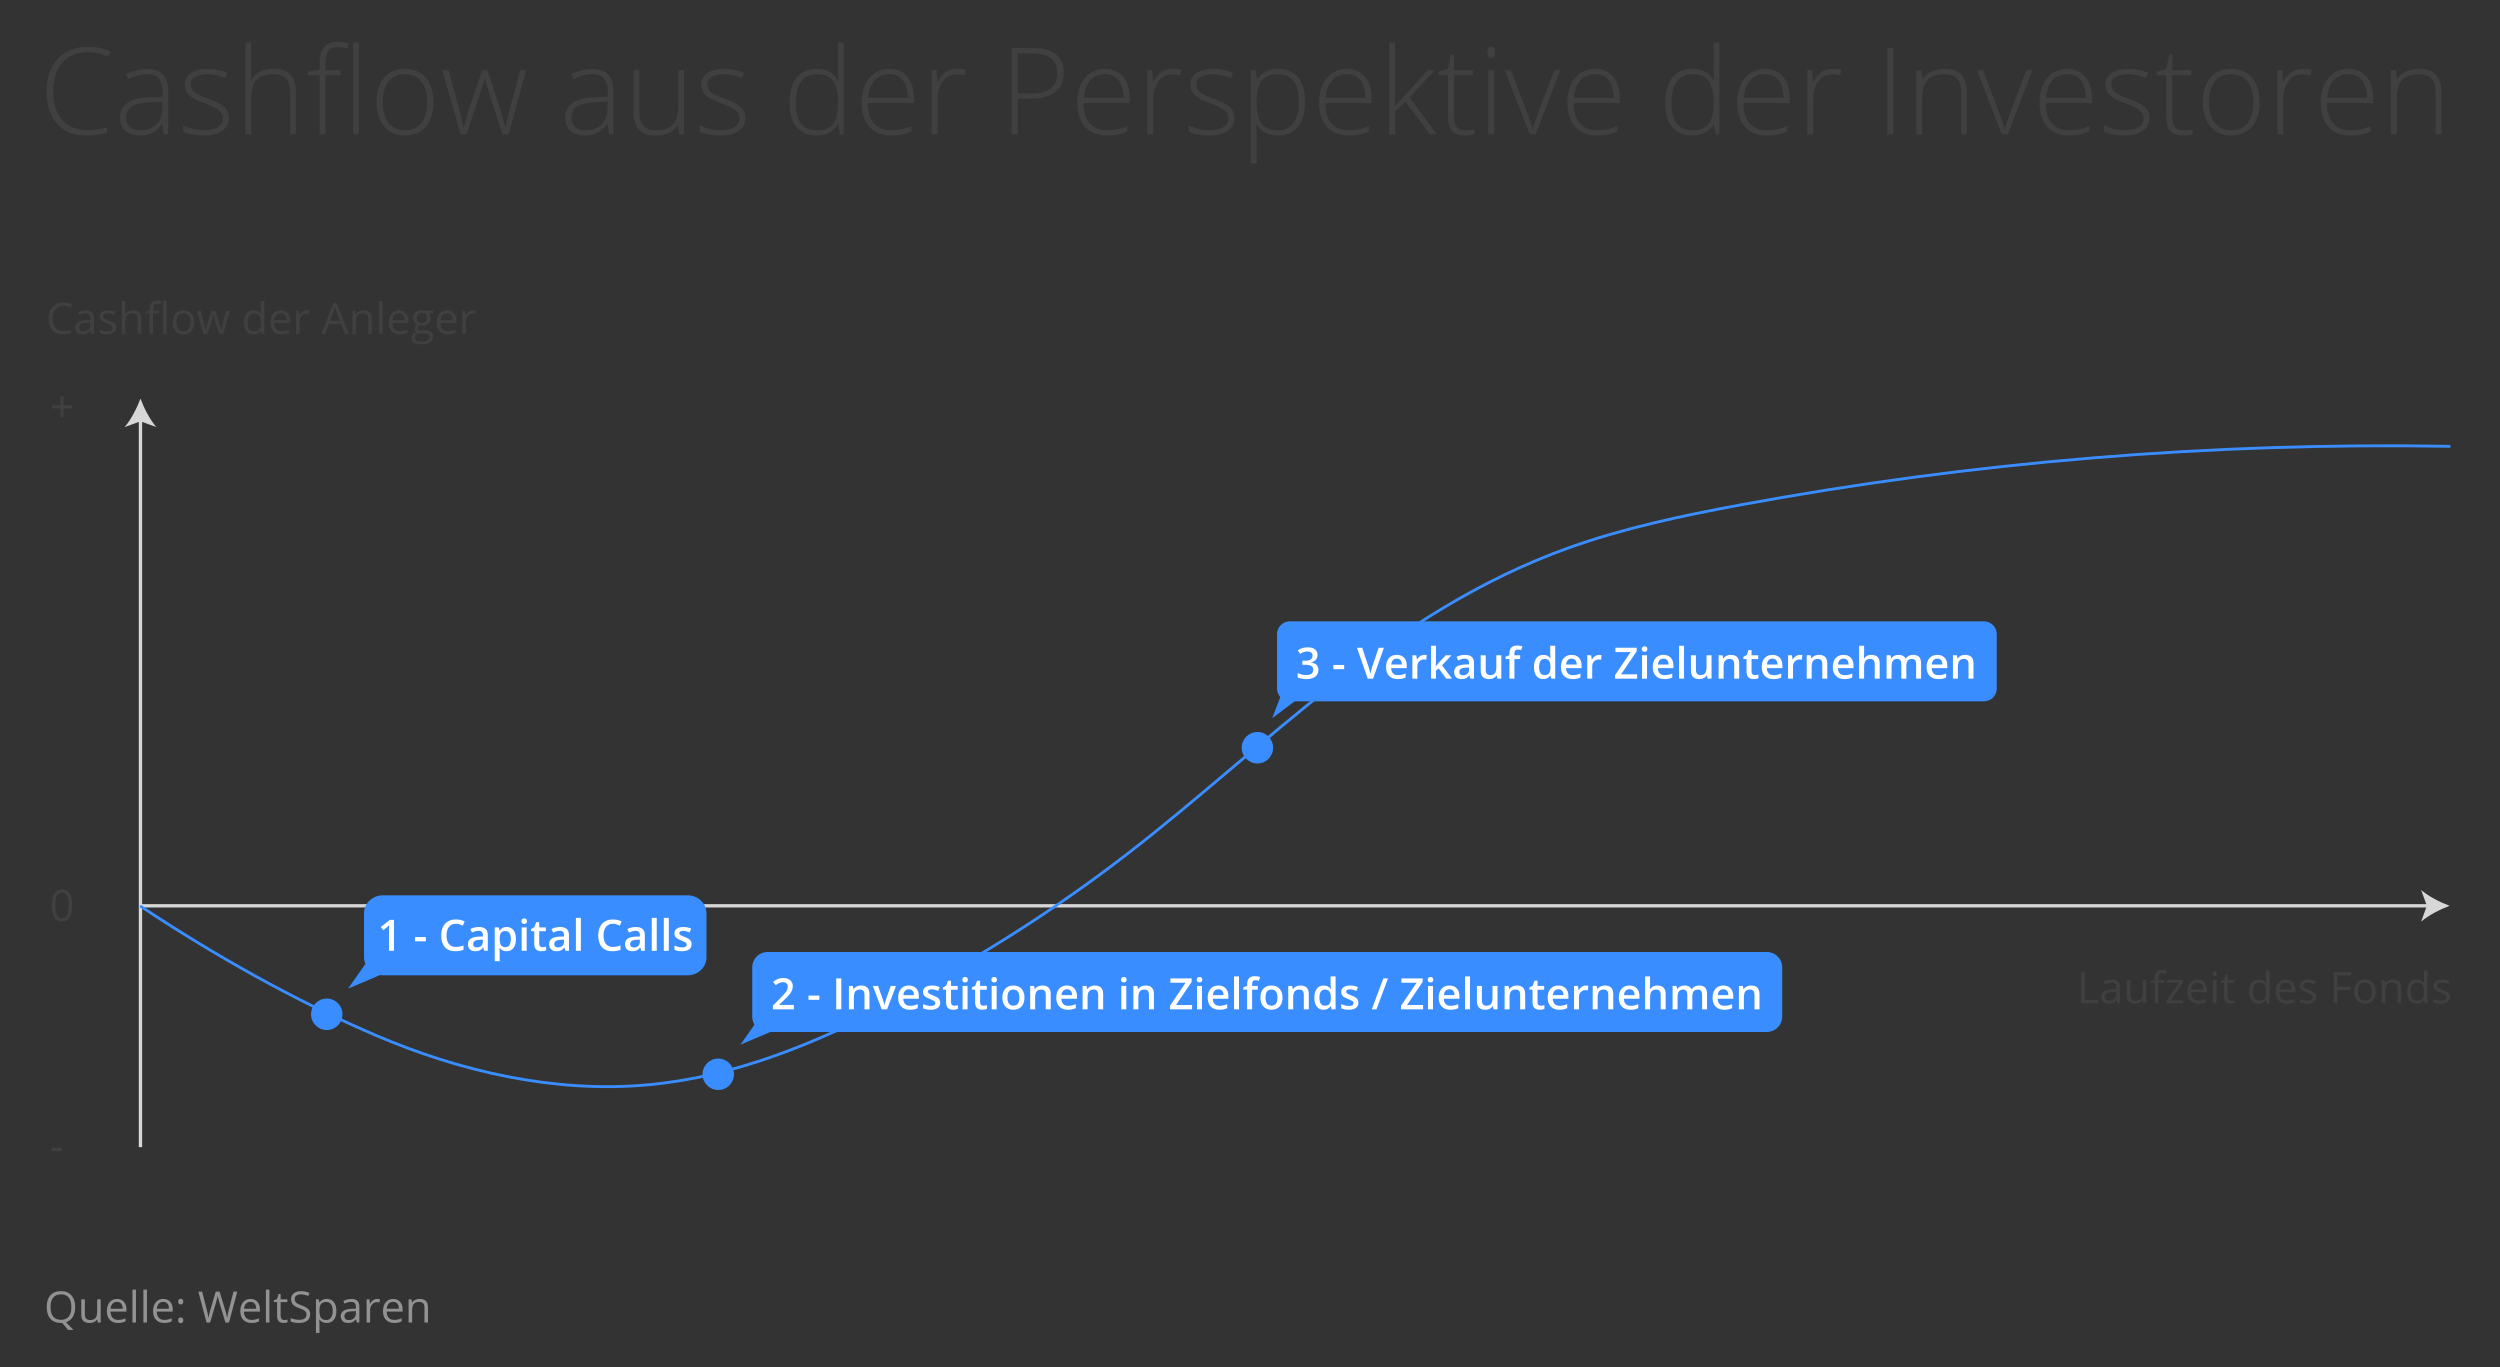 <?xml version="1.0" encoding="utf-8"?>
<!-- Generator: Adobe Illustrator 26.0.3, SVG Export Plug-In . SVG Version: 6.00 Build 0)  -->
<svg version="1.1" baseProfile="basic" id="Layer_1"
	 xmlns="http://www.w3.org/2000/svg" xmlns:xlink="http://www.w3.org/1999/xlink" x="0px" y="0px" width="750px"
	 height="410.206px" viewBox="0 0 750 410.206" xml:space="preserve">
<rect x="0" y="0" width="750" height="410.206" fill="#333333" stroke="none"/>
<style type="text/css">
	.st0{fill:none;stroke:#D7D7D7;stroke-miterlimit:10;}
	.st1{fill:#D7D7D7;}
	.st2{fill:#3A8DFF;}
	.st3{fill:none;stroke:#3A8DFF;stroke-width:0.858;stroke-linecap:round;stroke-linejoin:round;stroke-miterlimit:10;}
	.st4{fill:#FFFFFF;}
	.st5{fill:#929292;}
	.st6{fill:#404040;}
</style>
<g id="GUIDES">
	<g>
		<line class="st0" x1="41.889" y1="271.743" x2="728.848" y2="271.743"/>
		<g>
			<path class="st1" d="M734.883,271.743c-2.84,1.054-6.363,2.852-8.547,4.756
				l1.72-4.756l-1.72-4.755C728.52,268.892,732.043,270.69,734.883,271.743z"/>
		</g>
	</g>
	<g>
		<line class="st0" x1="42.139" y1="125.61" x2="42.139" y2="344.133"/>
		<g>
			<path class="st1" d="M42.139,119.575c-1.054,2.84-2.852,6.363-4.756,8.547l4.756-1.72
				l4.755,1.72C44.989,125.938,43.192,122.415,42.139,119.575z"/>
		</g>
	</g>
</g>
<g id="BARS_x2F_LINES">
	<path class="st2" d="M530.076,309.595H230.257c-2.525,0-4.59-2.066-4.59-4.59V290.186
		c0-2.525,2.066-4.59,4.59-4.59h299.819c2.525,0,4.59,2.066,4.59,4.59
		v14.819C534.667,307.53,532.601,309.595,530.076,309.595z"/>
	<path class="st3" d="M42.333,271.984c21.707,14.388,45.824,28.098,70.68,38.729
		c24.856,10.632,53.191,17.266,81.195,14.748
		c26.281-2.363,50.453-12.532,72.671-24.017
		c25.276-13.066,48.978-28.083,70.67-44.775
		c42.594-32.777,79.18-72.992,133.094-92.332
		c16.399-5.883,33.871-9.596,51.377-12.844
		c69.637-12.919,141.293-18.845,212.758-17.596"/>
	<circle class="st2" cx="98.028" cy="304.29" r="4.722"/>
	<path class="st2" d="M104.411,296.591l5.204-7.409c-0.254-0.608-0.404-1.265-0.404-1.957
		v-13.269c0-2.951,2.544-5.366,5.654-5.366h91.426
		c3.109,0,5.654,2.415,5.654,5.366v13.269c0,2.951-2.544,5.366-5.654,5.366
		h-91.426c-0.282,0-0.553-0.041-0.825-0.079L104.411,296.591z"/>
	<g>
		<g>
			<g>
				<path class="st4" d="M118.198,285.243h-1.49v-5.992c0-0.715,0.017-1.281,0.05-1.701
					c-0.097,0.102-0.216,0.215-0.358,0.337s-0.616,0.513-1.424,1.168l-0.748-0.946
					l2.727-2.145h1.243V285.243z"/>
				<path class="st4" d="M124.495,282.393v-1.27h3.259v1.27H124.495z"/>
				<path class="st4" d="M136.759,277.131c-0.871,0-1.556,0.309-2.055,0.926
					c-0.499,0.618-0.748,1.471-0.748,2.559c0,1.139,0.24,2,0.72,2.584
					c0.479,0.584,1.174,0.875,2.083,0.875c0.393,0,0.773-0.039,1.141-0.117
					c0.368-0.078,0.75-0.179,1.148-0.301v1.301
					c-0.727,0.275-1.551,0.412-2.473,0.412c-1.357,0-2.399-0.411-3.126-1.234
					c-0.727-0.822-1.091-2-1.091-3.532c0-0.965,0.177-1.81,0.53-2.532
					c0.353-0.725,0.863-1.278,1.531-1.664c0.668-0.385,1.452-0.577,2.353-0.577
					c0.947,0,1.822,0.198,2.625,0.597l-0.545,1.264
					c-0.312-0.148-0.644-0.279-0.992-0.391
					C137.51,277.187,137.144,277.131,136.759,277.131z"/>
				<path class="st4" d="M145.274,285.243l-0.298-0.977h-0.051
					c-0.338,0.427-0.679,0.718-1.021,0.873c-0.342,0.154-0.782,0.23-1.319,0.23
					c-0.689,0-1.227-0.186-1.614-0.559c-0.387-0.372-0.58-0.898-0.58-1.58
					c0-0.724,0.268-1.27,0.805-1.638c0.537-0.368,1.355-0.569,2.454-0.603
					l1.211-0.039v-0.374c0-0.448-0.104-0.784-0.314-1.007
					c-0.209-0.221-0.534-0.332-0.973-0.332c-0.359,0-0.704,0.053-1.034,0.158
					s-0.646,0.23-0.951,0.375l-0.482-1.066c0.38-0.199,0.797-0.351,1.25-0.455
					c0.452-0.104,0.879-0.154,1.281-0.154c0.892,0,1.565,0.194,2.02,0.584
					c0.454,0.389,0.682,1,0.682,1.834v4.729H145.274z M143.055,284.227
					c0.541,0,0.976-0.15,1.303-0.453s0.491-0.727,0.491-1.273v-0.609l-0.9,0.039
					c-0.702,0.025-1.212,0.143-1.531,0.352c-0.319,0.209-0.479,0.53-0.479,0.962
					c0,0.313,0.093,0.556,0.279,0.728
					C142.404,284.141,142.683,284.227,143.055,284.227z"/>
				<path class="st4" d="M151.977,285.37c-0.888,0-1.577-0.318-2.067-0.958h-0.088
					c0.059,0.593,0.088,0.952,0.088,1.079v2.875h-1.49V278.223h1.205
					c0.034,0.131,0.104,0.443,0.209,0.939h0.076
					c0.465-0.711,1.163-1.066,2.093-1.066c0.875,0,1.557,0.316,2.045,0.951
					s0.732,1.525,0.732,2.673s-0.249,2.042-0.745,2.685
					C153.538,285.048,152.852,285.37,151.977,285.37z M151.616,279.315
					c-0.592,0-1.024,0.173-1.297,0.52c-0.272,0.348-0.409,0.902-0.409,1.664v0.222
					c0,0.854,0.135,1.474,0.406,1.856c0.271,0.383,0.712,0.574,1.325,0.574
					c0.516,0,0.913-0.211,1.192-0.635c0.279-0.423,0.418-1.025,0.418-1.809
					c0-0.787-0.138-1.383-0.415-1.787S152.152,279.315,151.616,279.315z"/>
				<path class="st4" d="M156.422,276.363c0-0.267,0.073-0.472,0.219-0.616
					c0.146-0.144,0.354-0.215,0.625-0.215c0.262,0,0.466,0.071,0.612,0.215
					c0.146,0.145,0.219,0.35,0.219,0.616c0,0.254-0.073,0.454-0.219,0.601
					c-0.146,0.145-0.35,0.219-0.612,0.219c-0.271,0-0.479-0.074-0.625-0.219
					C156.495,276.817,156.422,276.617,156.422,276.363z M158.001,285.243h-1.49v-7.02
					h1.49V285.243z"/>
				<path class="st4" d="M162.744,284.165c0.364,0,0.727-0.058,1.091-0.172v1.123
					c-0.165,0.072-0.377,0.133-0.637,0.182c-0.26,0.049-0.53,0.072-0.809,0.072
					c-1.412,0-2.118-0.744-2.118-2.234v-3.783h-0.958v-0.66l1.027-0.545
					l0.507-1.486h0.919v1.562h1.998v1.129h-1.998v3.758
					c0,0.36,0.09,0.625,0.27,0.797S162.453,284.165,162.744,284.165z"/>
				<path class="st4" d="M169.624,285.243l-0.298-0.977h-0.051
					c-0.338,0.427-0.679,0.718-1.021,0.873c-0.342,0.154-0.782,0.23-1.319,0.23
					c-0.689,0-1.227-0.186-1.614-0.559c-0.387-0.372-0.58-0.898-0.58-1.58
					c0-0.724,0.268-1.27,0.805-1.638c0.537-0.368,1.355-0.569,2.454-0.603
					l1.211-0.039v-0.374c0-0.448-0.104-0.784-0.314-1.007
					c-0.209-0.221-0.534-0.332-0.973-0.332c-0.359,0-0.704,0.053-1.034,0.158
					s-0.646,0.23-0.951,0.375l-0.482-1.066c0.38-0.199,0.797-0.351,1.25-0.455
					c0.452-0.104,0.879-0.154,1.281-0.154c0.892,0,1.565,0.194,2.02,0.584
					c0.454,0.389,0.682,1,0.682,1.834v4.729H169.624z M167.405,284.227
					c0.541,0,0.976-0.15,1.303-0.453s0.491-0.727,0.491-1.273v-0.609l-0.9,0.039
					c-0.702,0.025-1.212,0.143-1.531,0.352c-0.319,0.209-0.479,0.53-0.479,0.962
					c0,0.313,0.093,0.556,0.279,0.728
					C166.754,284.141,167.033,284.227,167.405,284.227z"/>
				<path class="st4" d="M174.259,285.243h-1.49v-9.877h1.49V285.243z"/>
				<path class="st4" d="M183.866,277.131c-0.871,0-1.556,0.309-2.055,0.926
					c-0.499,0.618-0.748,1.471-0.748,2.559c0,1.139,0.24,2,0.72,2.584
					c0.479,0.584,1.174,0.875,2.083,0.875c0.393,0,0.773-0.039,1.141-0.117
					c0.368-0.078,0.75-0.179,1.148-0.301v1.301
					c-0.727,0.275-1.551,0.412-2.473,0.412c-1.357,0-2.399-0.411-3.126-1.234
					c-0.727-0.822-1.091-2-1.091-3.532c0-0.965,0.177-1.81,0.53-2.532
					c0.353-0.725,0.863-1.278,1.531-1.664c0.668-0.385,1.452-0.577,2.353-0.577
					c0.947,0,1.822,0.198,2.625,0.597l-0.545,1.264
					c-0.312-0.148-0.644-0.279-0.992-0.391
					C184.618,277.187,184.251,277.131,183.866,277.131z"/>
				<path class="st4" d="M192.382,285.243l-0.298-0.977h-0.051
					c-0.338,0.427-0.679,0.718-1.021,0.873c-0.342,0.154-0.782,0.23-1.319,0.23
					c-0.689,0-1.227-0.186-1.614-0.559c-0.387-0.372-0.58-0.898-0.58-1.58
					c0-0.724,0.268-1.27,0.805-1.638c0.537-0.368,1.355-0.569,2.454-0.603
					l1.211-0.039v-0.374c0-0.448-0.104-0.784-0.314-1.007
					c-0.209-0.221-0.534-0.332-0.973-0.332c-0.359,0-0.704,0.053-1.034,0.158
					s-0.646,0.23-0.951,0.375l-0.482-1.066c0.38-0.199,0.797-0.351,1.25-0.455
					c0.452-0.104,0.879-0.154,1.281-0.154c0.892,0,1.565,0.194,2.02,0.584
					c0.454,0.389,0.682,1,0.682,1.834v4.729H192.382z M190.163,284.227
					c0.541,0,0.976-0.15,1.303-0.453s0.491-0.727,0.491-1.273v-0.609l-0.9,0.039
					c-0.702,0.025-1.212,0.143-1.531,0.352c-0.319,0.209-0.479,0.53-0.479,0.962
					c0,0.313,0.093,0.556,0.279,0.728
					C189.512,284.141,189.791,284.227,190.163,284.227z"/>
				<path class="st4" d="M197.017,285.243h-1.49v-9.877h1.49V285.243z"/>
				<path class="st4" d="M200.638,285.243h-1.49v-9.877h1.49V285.243z"/>
				<path class="st4" d="M207.48,283.244c0,0.686-0.25,1.212-0.749,1.577
					c-0.499,0.366-1.213,0.549-2.143,0.549c-0.935,0-1.685-0.141-2.251-0.425
					v-1.288c0.824,0.381,1.591,0.57,2.302,0.57c0.917,0,1.376-0.277,1.376-0.831
					c0-0.178-0.051-0.325-0.152-0.444s-0.269-0.241-0.501-0.368
					s-0.556-0.271-0.97-0.432c-0.808-0.313-1.354-0.626-1.639-0.939
					c-0.285-0.313-0.428-0.72-0.428-1.219c0-0.601,0.242-1.067,0.726-1.399
					c0.484-0.332,1.142-0.498,1.975-0.498c0.824,0,1.604,0.166,2.34,0.501
					l-0.482,1.124c-0.757-0.313-1.393-0.471-1.909-0.471
					c-0.786,0-1.18,0.225-1.18,0.674c0,0.22,0.103,0.406,0.308,0.559
					s0.652,0.361,1.341,0.628c0.579,0.224,1,0.43,1.262,0.616
					c0.262,0.186,0.457,0.4,0.583,0.645
					C207.417,282.614,207.48,282.905,207.48,283.244z"/>
			</g>
		</g>
	</g>
	<circle class="st2" cx="215.472" cy="322.29" r="4.722"/>
	<g>
		<g>
			<g>
				<path class="st4" d="M238.163,302.799h-6.284v-1.131l2.391-2.405
					c0.706-0.724,1.174-1.237,1.404-1.54c0.23-0.302,0.398-0.586,0.504-0.854
					c0.105-0.266,0.158-0.552,0.158-0.856c0-0.419-0.126-0.749-0.377-0.99
					s-0.599-0.362-1.043-0.362c-0.355,0-0.698,0.066-1.03,0.197
					s-0.715,0.368-1.151,0.711l-0.805-0.984c0.516-0.436,1.017-0.744,1.502-0.926
					c0.486-0.183,1.004-0.273,1.554-0.273c0.862,0,1.554,0.225,2.074,0.676
					s0.78,1.057,0.78,1.818c0,0.42-0.075,0.817-0.225,1.193
					c-0.15,0.377-0.38,0.766-0.691,1.166c-0.311,0.398-0.827,0.939-1.55,1.621
					l-1.61,1.562v0.063h4.4V302.799z"/>
				<path class="st4" d="M242.551,299.949v-1.27h3.259v1.27H242.551z"/>
				<path class="st4" d="M250.87,302.799v-9.281h1.516v9.281H250.87z"/>
				<path class="st4" d="M260.844,302.799h-1.496v-4.316c0-0.542-0.109-0.946-0.327-1.213
					s-0.563-0.4-1.037-0.4c-0.63,0-1.091,0.187-1.382,0.559
					c-0.292,0.373-0.438,0.997-0.438,1.873v3.498h-1.49v-7.021h1.167l0.209,0.921
					h0.076c0.211-0.335,0.511-0.593,0.9-0.774
					c0.389-0.182,0.82-0.273,1.293-0.273c1.683,0,2.523,0.857,2.523,2.571V302.799
					z"/>
				<path class="st4" d="M264.516,302.799l-2.663-7.021h1.573l1.427,4.082
					c0.245,0.686,0.393,1.24,0.444,1.663h0.05
					c0.038-0.305,0.186-0.858,0.444-1.663l1.426-4.082h1.585l-2.676,7.021H264.516z
					"/>
				<path class="st4" d="M272.93,302.926c-1.091,0-1.943-0.318-2.559-0.955
					c-0.615-0.638-0.922-1.515-0.922-2.632c0-1.147,0.285-2.048,0.856-2.704
					s1.354-0.984,2.353-0.984c0.926,0,1.657,0.281,2.194,0.845
					c0.537,0.563,0.805,1.337,0.805,2.323v0.807h-4.673
					c0.021,0.681,0.205,1.205,0.552,1.57c0.347,0.366,0.835,0.549,1.465,0.549
					c0.414,0,0.8-0.039,1.157-0.117c0.357-0.078,0.741-0.208,1.151-0.391v1.213
					c-0.364,0.174-0.731,0.297-1.104,0.368S273.408,302.926,272.93,302.926z
					 M272.658,296.782c-0.474,0-0.853,0.15-1.138,0.45
					c-0.286,0.3-0.456,0.738-0.511,1.313h3.183
					c-0.008-0.579-0.148-1.018-0.418-1.316S273.131,296.782,272.658,296.782z"/>
				<path class="st4" d="M282.062,300.799c0,0.686-0.25,1.211-0.749,1.578
					c-0.499,0.365-1.213,0.549-2.143,0.549c-0.935,0-1.685-0.143-2.251-0.426
					v-1.289c0.824,0.381,1.591,0.572,2.302,0.572c0.917,0,1.376-0.277,1.376-0.832
					c0-0.178-0.051-0.326-0.152-0.444s-0.269-0.241-0.501-0.368
					s-0.556-0.271-0.97-0.432c-0.808-0.312-1.354-0.627-1.639-0.939
					c-0.285-0.312-0.428-0.719-0.428-1.219c0-0.602,0.242-1.067,0.726-1.4
					c0.484-0.332,1.142-0.498,1.975-0.498c0.824,0,1.604,0.168,2.34,0.502
					l-0.482,1.123c-0.757-0.312-1.393-0.469-1.909-0.469
					c-0.786,0-1.18,0.224-1.18,0.672c0,0.221,0.103,0.406,0.308,0.559
					s0.652,0.362,1.341,0.629c0.579,0.225,1,0.43,1.262,0.615
					c0.262,0.187,0.457,0.401,0.583,0.645
					C281.998,300.17,282.062,300.461,282.062,300.799z"/>
				<path class="st4" d="M286.284,301.719c0.364,0,0.727-0.057,1.091-0.171v1.124
					c-0.165,0.071-0.377,0.132-0.637,0.18c-0.26,0.049-0.53,0.074-0.809,0.074
					c-1.412,0-2.118-0.745-2.118-2.234v-3.783h-0.958v-0.66l1.027-0.547l0.507-1.484
					h0.919v1.561h1.998v1.131h-1.998v3.758c0,0.359,0.09,0.625,0.27,0.797
					C285.757,301.633,285.993,301.719,286.284,301.719z"/>
				<path class="st4" d="M288.688,293.918c0-0.267,0.073-0.472,0.219-0.615
					c0.146-0.145,0.354-0.217,0.625-0.217c0.262,0,0.466,0.072,0.612,0.217
					c0.146,0.144,0.219,0.349,0.219,0.615c0,0.254-0.073,0.453-0.219,0.6
					c-0.146,0.146-0.35,0.219-0.612,0.219c-0.271,0-0.479-0.072-0.625-0.219
					S288.688,294.172,288.688,293.918z M290.266,302.799h-1.49v-7.021h1.49V302.799z"/>
				<path class="st4" d="M295.009,301.719c0.364,0,0.727-0.057,1.091-0.171v1.124
					c-0.165,0.071-0.377,0.132-0.637,0.18c-0.26,0.049-0.53,0.074-0.809,0.074
					c-1.412,0-2.118-0.745-2.118-2.234v-3.783h-0.958v-0.66l1.027-0.547l0.507-1.484
					h0.919v1.561h1.998v1.131h-1.998v3.758c0,0.359,0.09,0.625,0.27,0.797
					C294.482,301.633,294.718,301.719,295.009,301.719z"/>
				<path class="st4" d="M297.413,293.918c0-0.267,0.073-0.472,0.219-0.615
					c0.146-0.145,0.354-0.217,0.625-0.217c0.262,0,0.466,0.072,0.612,0.217
					c0.146,0.144,0.219,0.349,0.219,0.615c0,0.254-0.073,0.453-0.219,0.6
					c-0.146,0.146-0.35,0.219-0.612,0.219c-0.271,0-0.479-0.072-0.625-0.219
					S297.413,294.172,297.413,293.918z M298.991,302.799h-1.49v-7.021h1.49V302.799z"/>
				<path class="st4" d="M307.342,299.276c0,1.146-0.294,2.042-0.881,2.686
					c-0.587,0.643-1.405,0.965-2.454,0.965c-0.655,0-1.234-0.148-1.737-0.445
					c-0.503-0.296-0.89-0.721-1.16-1.275s-0.406-1.197-0.406-1.93
					c0-1.139,0.292-2.027,0.875-2.666c0.583-0.639,1.405-0.959,2.466-0.959
					c1.015,0,1.818,0.328,2.41,0.98C307.046,297.286,307.342,298.167,307.342,299.276z
					 M302.238,299.276c0,1.621,0.598,2.432,1.794,2.432
					c1.184,0,1.776-0.811,1.776-2.432c0-1.604-0.596-2.406-1.789-2.406
					c-0.625,0-1.079,0.208-1.36,0.623C302.378,297.907,302.238,298.501,302.238,299.276z
					"/>
				<path class="st4" d="M315.224,302.799h-1.496v-4.316c0-0.542-0.109-0.946-0.327-1.213
					s-0.563-0.4-1.037-0.4c-0.63,0-1.091,0.187-1.382,0.559
					c-0.292,0.373-0.438,0.997-0.438,1.873v3.498h-1.49v-7.021h1.167l0.209,0.921
					h0.076c0.211-0.335,0.511-0.593,0.9-0.774
					c0.389-0.182,0.82-0.273,1.293-0.273c1.683,0,2.523,0.857,2.523,2.571V302.799
					z"/>
				<path class="st4" d="M320.36,302.926c-1.091,0-1.943-0.318-2.559-0.955
					c-0.615-0.638-0.922-1.515-0.922-2.632c0-1.147,0.285-2.048,0.856-2.704
					s1.354-0.984,2.353-0.984c0.926,0,1.657,0.281,2.194,0.845
					c0.537,0.563,0.805,1.337,0.805,2.323v0.807h-4.673
					c0.021,0.681,0.205,1.205,0.552,1.57c0.347,0.366,0.835,0.549,1.465,0.549
					c0.414,0,0.8-0.039,1.157-0.117c0.357-0.078,0.741-0.208,1.151-0.391v1.213
					c-0.364,0.174-0.731,0.297-1.104,0.368S320.838,302.926,320.36,302.926z
					 M320.088,296.782c-0.474,0-0.853,0.15-1.138,0.45
					c-0.286,0.3-0.456,0.738-0.511,1.313h3.183
					c-0.008-0.579-0.148-1.018-0.418-1.316S320.561,296.782,320.088,296.782z"/>
				<path class="st4" d="M330.95,302.799h-1.496v-4.316c0-0.542-0.109-0.946-0.327-1.213
					s-0.563-0.4-1.037-0.4c-0.63,0-1.091,0.187-1.382,0.559
					c-0.292,0.373-0.438,0.997-0.438,1.873v3.498h-1.49v-7.021h1.167l0.209,0.921
					h0.076c0.211-0.335,0.511-0.593,0.9-0.774
					c0.389-0.182,0.82-0.273,1.293-0.273c1.683,0,2.523,0.857,2.523,2.571V302.799
					z"/>
				<path class="st4" d="M336.308,293.918c0-0.267,0.073-0.472,0.219-0.615
					c0.146-0.145,0.354-0.217,0.625-0.217c0.262,0,0.466,0.072,0.612,0.217
					c0.146,0.144,0.219,0.349,0.219,0.615c0,0.254-0.073,0.453-0.219,0.6
					c-0.146,0.146-0.35,0.219-0.612,0.219c-0.271,0-0.479-0.072-0.625-0.219
					S336.308,294.172,336.308,293.918z M337.887,302.799h-1.49v-7.021h1.49V302.799z"/>
				<path class="st4" d="M346.187,302.799h-1.496v-4.316c0-0.542-0.109-0.946-0.327-1.213
					s-0.563-0.4-1.037-0.4c-0.63,0-1.091,0.187-1.382,0.559
					c-0.292,0.373-0.438,0.997-0.438,1.873v3.498h-1.49v-7.021h1.167l0.209,0.921
					h0.076c0.211-0.335,0.511-0.593,0.9-0.774
					c0.389-0.182,0.82-0.273,1.293-0.273c1.683,0,2.523,0.857,2.523,2.571V302.799
					z"/>
				<path class="st4" d="M357.62,302.799h-6.633v-1.055l4.673-6.925h-4.546v-1.302h6.379
					v1.066l-4.692,6.913h4.819V302.799z"/>
				<path class="st4" d="M359.015,293.918c0-0.267,0.073-0.472,0.219-0.615
					c0.146-0.145,0.354-0.217,0.625-0.217c0.262,0,0.466,0.072,0.612,0.217
					c0.146,0.144,0.219,0.349,0.219,0.615c0,0.254-0.073,0.453-0.219,0.6
					c-0.146,0.146-0.35,0.219-0.612,0.219c-0.271,0-0.479-0.072-0.625-0.219
					S359.015,294.172,359.015,293.918z M360.594,302.799h-1.49v-7.021h1.49V302.799z"/>
				<path class="st4" d="M365.787,302.926c-1.091,0-1.943-0.318-2.559-0.955
					c-0.615-0.638-0.922-1.515-0.922-2.632c0-1.147,0.285-2.048,0.856-2.704
					s1.354-0.984,2.353-0.984c0.926,0,1.657,0.281,2.194,0.845
					c0.537,0.563,0.805,1.337,0.805,2.323v0.807h-4.673
					c0.021,0.681,0.205,1.205,0.552,1.57c0.347,0.366,0.835,0.549,1.465,0.549
					c0.414,0,0.8-0.039,1.157-0.117c0.357-0.078,0.741-0.208,1.151-0.391v1.213
					c-0.364,0.174-0.731,0.297-1.104,0.368S366.265,302.926,365.787,302.926z
					 M365.515,296.782c-0.474,0-0.853,0.15-1.138,0.45
					c-0.286,0.3-0.456,0.738-0.511,1.313h3.183
					c-0.008-0.579-0.148-1.018-0.418-1.316S365.988,296.782,365.515,296.782z"/>
				<path class="st4" d="M371.697,302.799h-1.49v-9.877h1.49V302.799z"/>
				<path class="st4" d="M377.347,296.909h-1.712v5.891h-1.497v-5.891h-1.154v-0.699
					l1.154-0.457v-0.457c0-0.829,0.194-1.443,0.583-1.844
					c0.389-0.4,0.983-0.6,1.782-0.6c0.524,0,1.04,0.087,1.547,0.26
					l-0.394,1.131c-0.368-0.119-0.718-0.178-1.052-0.178
					c-0.338,0-0.584,0.104-0.739,0.314c-0.154,0.209-0.231,0.523-0.231,0.941
					v0.457h1.712V296.909z"/>
				<path class="st4" d="M384.759,299.276c0,1.146-0.294,2.042-0.881,2.686
					c-0.587,0.643-1.405,0.965-2.454,0.965c-0.655,0-1.234-0.148-1.737-0.445
					c-0.503-0.296-0.89-0.721-1.16-1.275s-0.406-1.197-0.406-1.93
					c0-1.139,0.292-2.027,0.875-2.666c0.583-0.639,1.405-0.959,2.466-0.959
					c1.015,0,1.818,0.328,2.41,0.98C384.463,297.286,384.759,298.167,384.759,299.276z
					 M379.655,299.276c0,1.621,0.598,2.432,1.794,2.432
					c1.184,0,1.776-0.811,1.776-2.432c0-1.604-0.596-2.406-1.789-2.406
					c-0.625,0-1.079,0.208-1.36,0.623
					C379.795,297.907,379.655,298.501,379.655,299.276z"/>
				<path class="st4" d="M392.641,302.799h-1.496v-4.316c0-0.542-0.109-0.946-0.327-1.213
					s-0.563-0.4-1.037-0.4c-0.63,0-1.091,0.187-1.382,0.559
					c-0.292,0.373-0.438,0.997-0.438,1.873v3.498h-1.49v-7.021h1.167l0.209,0.921
					h0.076c0.211-0.335,0.511-0.593,0.9-0.774
					c0.389-0.182,0.82-0.273,1.293-0.273c1.683,0,2.523,0.857,2.523,2.571V302.799
					z"/>
				<path class="st4" d="M397.08,302.926c-0.875,0-1.558-0.318-2.048-0.953
					s-0.735-1.525-0.735-2.672c0-1.15,0.248-2.047,0.745-2.688
					c0.497-0.643,1.185-0.963,2.064-0.963c0.921,0,1.623,0.342,2.105,1.022h0.076
					c-0.072-0.503-0.108-0.901-0.108-1.193v-2.558h1.497v9.877h-1.167l-0.26-0.921
					h-0.07C398.701,302.577,398.001,302.926,397.08,302.926z M397.479,301.719
					c0.613,0,1.059-0.172,1.338-0.518c0.279-0.344,0.422-0.904,0.431-1.678v-0.21
					c0-0.884-0.144-1.513-0.431-1.886c-0.288-0.372-0.738-0.559-1.351-0.559
					c-0.524,0-0.928,0.213-1.211,0.639s-0.425,1.031-0.425,1.818
					c0,0.779,0.138,1.372,0.412,1.781C396.518,301.516,396.93,301.719,397.479,301.719z
					"/>
				<path class="st4" d="M407.518,300.799c0,0.686-0.25,1.211-0.749,1.578
					c-0.499,0.365-1.213,0.549-2.143,0.549c-0.935,0-1.685-0.143-2.251-0.426
					v-1.289c0.824,0.381,1.591,0.572,2.302,0.572c0.917,0,1.376-0.277,1.376-0.832
					c0-0.178-0.051-0.326-0.152-0.444s-0.269-0.241-0.501-0.368
					s-0.556-0.271-0.97-0.432c-0.808-0.312-1.354-0.627-1.639-0.939
					c-0.285-0.312-0.428-0.719-0.428-1.219c0-0.602,0.242-1.067,0.726-1.4
					c0.484-0.332,1.142-0.498,1.975-0.498c0.824,0,1.604,0.168,2.34,0.502
					l-0.482,1.123c-0.757-0.312-1.393-0.469-1.909-0.469
					c-0.786,0-1.18,0.224-1.18,0.672c0,0.221,0.103,0.406,0.308,0.559
					s0.652,0.362,1.341,0.629c0.579,0.225,1,0.43,1.262,0.615
					c0.262,0.187,0.457,0.401,0.583,0.645
					C407.454,300.17,407.518,300.461,407.518,300.799z"/>
				<path class="st4" d="M416.395,293.518l-3.449,9.281h-1.408l3.456-9.281H416.395z"/>
				<path class="st4" d="M426.927,302.799h-6.633v-1.055l4.674-6.925h-4.547v-1.302h6.379
					v1.066l-4.691,6.913h4.818V302.799z"/>
				<path class="st4" d="M428.322,293.918c0-0.267,0.073-0.472,0.219-0.615
					c0.146-0.145,0.354-0.217,0.625-0.217c0.262,0,0.466,0.072,0.611,0.217
					c0.146,0.144,0.219,0.349,0.219,0.615c0,0.254-0.073,0.453-0.219,0.6
					s-0.35,0.219-0.611,0.219c-0.271,0-0.479-0.072-0.625-0.219
					S428.322,294.172,428.322,293.918z M429.901,302.799h-1.49v-7.021h1.49V302.799z"/>
				<path class="st4" d="M435.094,302.926c-1.091,0-1.943-0.318-2.559-0.955
					c-0.615-0.638-0.923-1.515-0.923-2.632c0-1.147,0.285-2.048,0.856-2.704
					c0.57-0.656,1.354-0.984,2.353-0.984c0.926,0,1.657,0.281,2.193,0.845
					c0.537,0.563,0.806,1.337,0.806,2.323v0.807h-4.673
					c0.021,0.681,0.205,1.205,0.552,1.57c0.346,0.366,0.834,0.549,1.464,0.549
					c0.415,0,0.801-0.039,1.157-0.117c0.357-0.078,0.741-0.208,1.151-0.391v1.213
					c-0.363,0.174-0.731,0.297-1.104,0.368S435.572,302.926,435.094,302.926z
					 M434.822,296.782c-0.474,0-0.853,0.15-1.139,0.45
					c-0.285,0.3-0.455,0.738-0.51,1.313h3.183
					c-0.009-0.579-0.147-1.018-0.418-1.316S435.295,296.782,434.822,296.782z"/>
				<path class="st4" d="M441.004,302.799h-1.49v-9.877h1.49V302.799z"/>
				<path class="st4" d="M448.081,302.799l-0.21-0.921h-0.076
					c-0.207,0.325-0.502,0.582-0.884,0.769c-0.383,0.186-0.819,0.279-1.31,0.279
					c-0.85,0-1.484-0.212-1.902-0.635c-0.419-0.424-0.628-1.064-0.628-1.924
					v-4.59h1.503v4.33c0,0.537,0.109,0.939,0.329,1.209
					c0.22,0.269,0.564,0.402,1.034,0.402c0.625,0,1.085-0.188,1.379-0.561
					c0.294-0.375,0.44-1.002,0.44-1.883v-3.498h1.497v7.021H448.081z"/>
				<path class="st4" d="M457.548,302.799h-1.497v-4.316c0-0.542-0.108-0.946-0.326-1.213
					s-0.563-0.4-1.037-0.4c-0.63,0-1.091,0.187-1.382,0.559
					c-0.292,0.373-0.438,0.997-0.438,1.873v3.498h-1.49v-7.021h1.167l0.209,0.921
					h0.076c0.211-0.335,0.512-0.593,0.9-0.774s0.82-0.273,1.293-0.273
					c1.683,0,2.524,0.857,2.524,2.571V302.799z"/>
				<path class="st4" d="M462.233,301.719c0.363,0,0.728-0.057,1.091-0.171v1.124
					c-0.165,0.071-0.377,0.132-0.638,0.18c-0.26,0.049-0.529,0.074-0.809,0.074
					c-1.411,0-2.117-0.745-2.117-2.234v-3.783h-0.958v-0.66l1.027-0.547l0.508-1.484
					h0.919v1.561h1.997v1.131h-1.997v3.758c0,0.359,0.09,0.625,0.27,0.797
					C461.706,301.633,461.941,301.719,462.233,301.719z"/>
				<path class="st4" d="M467.788,302.926c-1.091,0-1.943-0.318-2.559-0.955
					c-0.615-0.638-0.923-1.515-0.923-2.632c0-1.147,0.285-2.048,0.856-2.704
					c0.57-0.656,1.354-0.984,2.353-0.984c0.926,0,1.657,0.281,2.193,0.845
					c0.537,0.563,0.806,1.337,0.806,2.323v0.807h-4.673
					c0.021,0.681,0.205,1.205,0.552,1.57c0.346,0.366,0.834,0.549,1.464,0.549
					c0.415,0,0.801-0.039,1.157-0.117c0.357-0.078,0.741-0.208,1.151-0.391v1.213
					c-0.363,0.174-0.731,0.297-1.104,0.368S468.266,302.926,467.788,302.926z
					 M467.516,296.782c-0.474,0-0.853,0.15-1.139,0.45
					c-0.285,0.3-0.455,0.738-0.51,1.313h3.183
					c-0.009-0.579-0.147-1.018-0.418-1.316S467.989,296.782,467.516,296.782z"/>
				<path class="st4" d="M475.766,295.651c0.3,0,0.547,0.021,0.741,0.064l-0.146,1.39
					c-0.212-0.051-0.432-0.076-0.659-0.076c-0.597,0-1.079,0.194-1.449,0.584
					s-0.555,0.896-0.555,1.517v3.67h-1.49v-7.021H473.375l0.196,1.238h0.076
					c0.232-0.419,0.535-0.751,0.91-0.996
					C474.932,295.774,475.334,295.651,475.766,295.651z"/>
				<path class="st4" d="M483.977,302.799h-1.497v-4.316c0-0.542-0.108-0.946-0.326-1.213
					s-0.563-0.4-1.037-0.4c-0.63,0-1.091,0.187-1.382,0.559
					c-0.292,0.373-0.438,0.997-0.438,1.873v3.498h-1.49v-7.021h1.167l0.209,0.921
					h0.076c0.211-0.335,0.512-0.593,0.9-0.774s0.82-0.273,1.293-0.273
					c1.683,0,2.524,0.857,2.524,2.571V302.799z"/>
				<path class="st4" d="M489.112,302.926c-1.091,0-1.943-0.318-2.559-0.955
					c-0.615-0.638-0.923-1.515-0.923-2.632c0-1.147,0.285-2.048,0.856-2.704
					c0.57-0.656,1.354-0.984,2.353-0.984c0.926,0,1.657,0.281,2.193,0.845
					c0.537,0.563,0.806,1.337,0.806,2.323v0.807h-4.673
					c0.021,0.681,0.205,1.205,0.552,1.57c0.346,0.366,0.834,0.549,1.464,0.549
					c0.415,0,0.801-0.039,1.157-0.117c0.357-0.078,0.741-0.208,1.151-0.391v1.213
					c-0.363,0.174-0.731,0.297-1.104,0.368S489.59,302.926,489.112,302.926z
					 M488.84,296.782c-0.474,0-0.853,0.15-1.139,0.45
					c-0.285,0.3-0.455,0.738-0.51,1.313h3.183
					c-0.009-0.579-0.147-1.018-0.418-1.316S489.313,296.782,488.84,296.782z"/>
				<path class="st4" d="M499.702,302.799h-1.497v-4.316c0-0.542-0.108-0.946-0.326-1.213
					s-0.563-0.4-1.037-0.4c-0.625,0-1.085,0.188-1.379,0.562
					s-0.44,1.002-0.44,1.882v3.485h-1.49v-9.877h1.49v2.507
					c0,0.401-0.025,0.831-0.076,1.288h0.095c0.203-0.338,0.485-0.601,0.847-0.787
					c0.361-0.186,0.783-0.279,1.265-0.279c1.7,0,2.55,0.857,2.55,2.571
					V302.799z"/>
				<path class="st4" d="M507.685,302.799h-1.496v-4.33c0-0.537-0.102-0.938-0.305-1.203
					c-0.202-0.264-0.52-0.396-0.951-0.396c-0.574,0-0.996,0.188-1.265,0.562
					s-0.402,0.998-0.402,1.869v3.498h-1.49v-7.021h1.167l0.209,0.921h0.076
					c0.194-0.335,0.477-0.593,0.847-0.774c0.369-0.182,0.776-0.273,1.221-0.273
					c1.077,0,1.792,0.369,2.143,1.105h0.102c0.207-0.348,0.499-0.618,0.875-0.812
					c0.376-0.195,0.808-0.293,1.294-0.293c0.837,0,1.446,0.212,1.829,0.635
					c0.383,0.424,0.574,1.068,0.574,1.937v4.577h-1.49v-4.33
					c0-0.537-0.103-0.938-0.308-1.203c-0.205-0.264-0.523-0.396-0.954-0.396
					c-0.579,0-1.003,0.182-1.271,0.543s-0.403,0.918-0.403,1.666V302.799z"/>
				<path class="st4" d="M517.254,302.926c-1.091,0-1.943-0.318-2.559-0.955
					c-0.615-0.638-0.923-1.515-0.923-2.632c0-1.147,0.285-2.048,0.856-2.704
					c0.57-0.656,1.354-0.984,2.353-0.984c0.926,0,1.657,0.281,2.193,0.845
					c0.537,0.563,0.806,1.337,0.806,2.323v0.807h-4.673
					c0.021,0.681,0.205,1.205,0.552,1.57c0.346,0.366,0.834,0.549,1.464,0.549
					c0.415,0,0.801-0.039,1.157-0.117c0.357-0.078,0.741-0.208,1.151-0.391v1.213
					c-0.363,0.174-0.731,0.297-1.104,0.368S517.731,302.926,517.254,302.926z
					 M516.981,296.782c-0.474,0-0.853,0.15-1.139,0.45
					c-0.285,0.3-0.455,0.738-0.51,1.313h3.183
					c-0.009-0.579-0.147-1.018-0.418-1.316S517.455,296.782,516.981,296.782z"/>
				<path class="st4" d="M527.844,302.799h-1.497v-4.316c0-0.542-0.108-0.946-0.326-1.213
					s-0.563-0.4-1.037-0.4c-0.63,0-1.091,0.187-1.382,0.559
					c-0.292,0.373-0.438,0.997-0.438,1.873v3.498h-1.49v-7.021h1.167l0.209,0.921
					h0.076c0.211-0.335,0.512-0.593,0.9-0.774s0.82-0.273,1.293-0.273
					c1.683,0,2.524,0.857,2.524,2.571V302.799z"/>
			</g>
		</g>
	</g>
	<path class="st2" d="M227.251,305.71c0.033,0.091,0.05,0.188,0.087,0.277l-5.204,7.409
		l9.578-4.058L227.251,305.71z"/>
	<circle class="st2" cx="377.222" cy="224.318" r="4.722"/>
	<g>
		<path class="st2" d="M595.191,210.401h-208.242c-2.11,0-3.837-1.727-3.837-3.837v-16.326
			c0-2.11,1.727-3.837,3.837-3.837h208.242c2.11,0,3.837,1.727,3.837,3.837
			v16.326C599.028,208.674,597.301,210.401,595.191,210.401z"/>
		<g>
			<g>
				<g>
					<path class="st4" d="M395.258,196.457c0,0.589-0.171,1.078-0.514,1.47
						c-0.342,0.391-0.824,0.654-1.446,0.79v0.051
						c0.744,0.093,1.302,0.325,1.674,0.695c0.372,0.37,0.558,0.862,0.558,1.476
						c0,0.893-0.315,1.582-0.945,2.066s-1.526,0.727-2.688,0.727
						c-1.027,0-1.894-0.167-2.6-0.502v-1.326
						c0.393,0.195,0.81,0.345,1.249,0.451c0.439,0.105,0.862,0.158,1.268,0.158
						c0.719,0,1.256-0.133,1.611-0.4c0.355-0.266,0.533-0.679,0.533-1.237
						c0-0.495-0.197-0.858-0.59-1.092s-1.01-0.349-1.852-0.349h-0.805v-1.213
						h0.818c1.479,0,2.219-0.512,2.219-1.536c0-0.397-0.129-0.704-0.387-0.921
						c-0.258-0.215-0.638-0.323-1.141-0.323c-0.351,0-0.689,0.05-1.015,0.149
						c-0.326,0.1-0.71,0.293-1.154,0.58l-0.729-1.041
						c0.85-0.626,1.836-0.939,2.961-0.939c0.935,0,1.664,0.201,2.188,0.604
						C394.996,195.196,395.258,195.751,395.258,196.457z"/>
					<path class="st4" d="M399.995,200.754v-1.27h3.259v1.27H399.995z"/>
					<path class="st4" d="M413.597,194.324h1.573l-3.247,9.28h-1.598l-3.234-9.28h1.56
						l1.934,5.771c0.102,0.274,0.209,0.629,0.324,1.062s0.188,0.757,0.222,0.969
						c0.055-0.322,0.14-0.694,0.254-1.117c0.114-0.424,0.207-0.736,0.279-0.939
						L413.597,194.324z"/>
					<path class="st4" d="M419.297,203.731c-1.091,0-1.943-0.318-2.559-0.955
						s-0.922-1.514-0.922-2.631c0-1.147,0.285-2.049,0.856-2.705
						c0.571-0.655,1.354-0.983,2.353-0.983c0.926,0,1.657,0.281,2.194,0.845
						c0.537,0.562,0.805,1.337,0.805,2.322v0.807h-4.673
						c0.021,0.682,0.205,1.205,0.552,1.571s0.835,0.549,1.465,0.549
						c0.414,0,0.8-0.039,1.157-0.117c0.357-0.079,0.741-0.208,1.151-0.391v1.212
						c-0.364,0.174-0.731,0.297-1.104,0.369
						C420.2,203.695,419.775,203.731,419.297,203.731z M419.025,197.586
						c-0.474,0-0.853,0.15-1.138,0.451c-0.286,0.3-0.456,0.738-0.511,1.313
						h3.183c-0.008-0.579-0.148-1.019-0.418-1.317
						C419.87,197.736,419.498,197.586,419.025,197.586z"/>
					<path class="st4" d="M427.274,196.457c0.3,0,0.547,0.021,0.742,0.063l-0.146,1.391
						c-0.211-0.051-0.431-0.076-0.66-0.076c-0.596,0-1.079,0.194-1.449,0.584
						c-0.37,0.389-0.555,0.895-0.555,1.517v3.669h-1.49v-7.021h1.167
						l0.197,1.237h0.076c0.232-0.418,0.536-0.75,0.91-0.996
						S426.843,196.457,427.274,196.457z"/>
					<path class="st4" d="M430.756,199.897l0.843-1.054l2.118-2.26h1.719l-2.822,3.015
						l2.999,4.006h-1.75l-2.251-3.078l-0.818,0.672v2.406h-1.478v-9.877h1.478v4.818
						l-0.076,1.352H430.756z"/>
					<path class="st4" d="M441.129,203.604l-0.297-0.978h-0.051
						c-0.338,0.427-0.679,0.718-1.021,0.873c-0.342,0.154-0.782,0.231-1.319,0.231
						c-0.689,0-1.227-0.186-1.614-0.559s-0.58-0.899-0.58-1.58
						c0-0.725,0.268-1.27,0.805-1.639c0.537-0.367,1.355-0.568,2.454-0.603
						l1.211-0.038v-0.375c0-0.448-0.104-0.783-0.314-1.006
						c-0.209-0.222-0.534-0.333-0.973-0.333c-0.359,0-0.704,0.053-1.034,0.159
						c-0.33,0.105-0.646,0.23-0.951,0.374l-0.482-1.066
						c0.38-0.198,0.797-0.351,1.25-0.454c0.452-0.104,0.879-0.155,1.281-0.155
						c0.892,0,1.565,0.194,2.019,0.584s0.682,1.001,0.682,1.835v4.729H441.129z
						 M438.91,202.588c0.541,0,0.976-0.151,1.303-0.454
						c0.328-0.302,0.491-0.727,0.491-1.272v-0.609l-0.9,0.038
						c-0.702,0.025-1.212,0.143-1.531,0.353c-0.319,0.209-0.479,0.529-0.479,0.961
						c0,0.313,0.093,0.556,0.279,0.728
						C438.259,202.502,438.538,202.588,438.91,202.588z"/>
					<path class="st4" d="M449.221,203.604l-0.209-0.92h-0.076
						c-0.208,0.325-0.502,0.582-0.885,0.768s-0.819,0.279-1.31,0.279
						c-0.85,0-1.483-0.211-1.902-0.635s-0.628-1.064-0.628-1.924v-4.589h1.503
						v4.329c0,0.537,0.11,0.94,0.33,1.209c0.22,0.27,0.564,0.403,1.033,0.403
						c0.626,0,1.085-0.188,1.379-0.562c0.294-0.375,0.441-1.002,0.441-1.883v-3.497
						h1.496v7.021H449.221z"/>
					<path class="st4" d="M456.037,197.713h-1.712v5.891h-1.497v-5.891h-1.153v-0.698
						l1.153-0.457v-0.457c0-0.829,0.194-1.444,0.584-1.844
						c0.389-0.4,0.982-0.601,1.781-0.601c0.524,0,1.04,0.088,1.548,0.261
						l-0.394,1.13c-0.368-0.119-0.719-0.178-1.053-0.178
						c-0.338,0-0.584,0.104-0.738,0.314c-0.154,0.209-0.231,0.523-0.231,0.942
						v0.457h1.712V197.713z"/>
					<path class="st4" d="M462.968,203.731c-0.875,0-1.558-0.317-2.048-0.952
						s-0.735-1.525-0.735-2.673c0-1.15,0.248-2.047,0.745-2.688
						c0.496-0.642,1.185-0.962,2.063-0.962c0.922,0,1.623,0.341,2.105,1.022h0.076
						c-0.072-0.504-0.108-0.902-0.108-1.193v-2.559h1.497v9.877h-1.167
						l-0.26-0.92h-0.07C464.589,203.381,463.89,203.731,462.968,203.731z
						 M463.367,202.525c0.613,0,1.059-0.173,1.338-0.518s0.423-0.904,0.432-1.679
						v-0.209c0-0.885-0.144-1.514-0.432-1.886
						c-0.287-0.372-0.737-0.559-1.351-0.559c-0.524,0-0.928,0.213-1.211,0.638
						c-0.283,0.426-0.425,1.031-0.425,1.818c0,0.779,0.138,1.373,0.412,1.781
						S462.817,202.525,463.367,202.525z"/>
					<path class="st4" d="M471.757,203.731c-1.091,0-1.943-0.318-2.559-0.955
						s-0.923-1.514-0.923-2.631c0-1.147,0.285-2.049,0.856-2.705
						c0.57-0.655,1.354-0.983,2.353-0.983c0.926,0,1.656,0.281,2.193,0.845
						c0.537,0.562,0.806,1.337,0.806,2.322v0.807h-4.674
						c0.021,0.682,0.205,1.205,0.552,1.571s0.835,0.549,1.465,0.549
						c0.414,0,0.8-0.039,1.157-0.117c0.357-0.079,0.741-0.208,1.151-0.391v1.212
						c-0.364,0.174-0.731,0.297-1.104,0.369
						C472.659,203.695,472.234,203.731,471.757,203.731z M471.484,197.586
						c-0.474,0-0.854,0.15-1.139,0.451c-0.285,0.3-0.455,0.738-0.511,1.313
						h3.184c-0.009-0.579-0.148-1.019-0.419-1.317
						C472.329,197.736,471.957,197.586,471.484,197.586z"/>
					<path class="st4" d="M479.733,196.457c0.301,0,0.548,0.021,0.742,0.063l-0.146,1.391
						c-0.212-0.051-0.432-0.076-0.66-0.076c-0.596,0-1.079,0.194-1.448,0.584
						c-0.37,0.389-0.556,0.895-0.556,1.517v3.669h-1.489v-7.021h1.166
						l0.197,1.237h0.076c0.232-0.418,0.535-0.75,0.909-0.996
						S479.303,196.457,479.733,196.457z"/>
					<path class="st4" d="M491.135,203.604h-6.633v-1.054l4.674-6.925h-4.547v-1.302h6.379
						v1.066l-4.692,6.913h4.819V203.604z"/>
					<path class="st4" d="M492.53,194.723c0-0.266,0.072-0.471,0.219-0.615
						c0.146-0.145,0.354-0.216,0.624-0.216c0.263,0,0.467,0.071,0.612,0.216
						s0.219,0.35,0.219,0.615c0,0.254-0.073,0.454-0.219,0.601
						c-0.146,0.146-0.35,0.219-0.612,0.219c-0.271,0-0.479-0.073-0.624-0.219
						C492.603,195.177,492.53,194.977,492.53,194.723z M494.108,203.604h-1.489v-7.021
						h1.489V203.604z"/>
					<path class="st4" d="M499.302,203.731c-1.091,0-1.943-0.318-2.559-0.955
						s-0.922-1.514-0.922-2.631c0-1.147,0.285-2.049,0.855-2.705
						c0.571-0.655,1.354-0.983,2.353-0.983c0.926,0,1.657,0.281,2.194,0.845
						c0.536,0.562,0.805,1.337,0.805,2.322v0.807h-4.673
						c0.021,0.682,0.205,1.205,0.552,1.571s0.835,0.549,1.465,0.549
						c0.414,0,0.8-0.039,1.157-0.117c0.356-0.079,0.74-0.208,1.15-0.391v1.212
						c-0.363,0.174-0.731,0.297-1.104,0.369
						C500.204,203.695,499.779,203.731,499.302,203.731z M499.029,197.586
						c-0.474,0-0.853,0.15-1.138,0.451c-0.286,0.3-0.456,0.738-0.511,1.313
						h3.183c-0.008-0.579-0.147-1.019-0.418-1.317
						C499.875,197.736,499.503,197.586,499.029,197.586z"/>
					<path class="st4" d="M505.212,203.604h-1.49v-9.877h1.49V203.604z"/>
					<path class="st4" d="M512.288,203.604l-0.209-0.92h-0.076
						c-0.207,0.325-0.502,0.582-0.885,0.768s-0.818,0.279-1.31,0.279
						c-0.85,0-1.483-0.211-1.902-0.635c-0.418-0.424-0.627-1.064-0.627-1.924
						v-4.589h1.503v4.329c0,0.537,0.109,0.94,0.329,1.209
						c0.22,0.27,0.564,0.403,1.034,0.403c0.625,0,1.085-0.188,1.379-0.562
						c0.294-0.375,0.44-1.002,0.44-1.883v-3.497h1.497v7.021H512.288z"/>
					<path class="st4" d="M521.755,203.604h-1.496v-4.316c0-0.541-0.108-0.945-0.326-1.213
						c-0.218-0.266-0.563-0.399-1.037-0.399c-0.63,0-1.091,0.187-1.382,0.559
						c-0.292,0.372-0.438,0.997-0.438,1.872v3.498h-1.489v-7.021h1.166
						l0.21,0.921h0.076c0.211-0.335,0.511-0.593,0.9-0.775
						c0.389-0.182,0.819-0.272,1.293-0.272c1.683,0,2.523,0.856,2.523,2.571
						V203.604z"/>
					<path class="st4" d="M526.441,202.525c0.363,0,0.727-0.058,1.091-0.171v1.123
						c-0.165,0.072-0.378,0.133-0.638,0.181c-0.26,0.049-0.529,0.073-0.809,0.073
						c-1.412,0-2.118-0.744-2.118-2.234v-3.783h-0.957v-0.66l1.027-0.546
						l0.507-1.485h0.92v1.562h1.997v1.13h-1.997v3.758
						c0,0.359,0.09,0.625,0.27,0.797C525.914,202.439,526.149,202.525,526.441,202.525z"/>
					<path class="st4" d="M531.996,203.731c-1.091,0-1.943-0.318-2.559-0.955
						s-0.923-1.514-0.923-2.631c0-1.147,0.285-2.049,0.856-2.705
						c0.57-0.655,1.354-0.983,2.353-0.983c0.926,0,1.656,0.281,2.193,0.845
						c0.537,0.562,0.806,1.337,0.806,2.322v0.807h-4.674
						c0.021,0.682,0.205,1.205,0.552,1.571s0.835,0.549,1.465,0.549
						c0.414,0,0.8-0.039,1.157-0.117c0.357-0.079,0.741-0.208,1.151-0.391v1.212
						c-0.364,0.174-0.731,0.297-1.104,0.369
						C532.898,203.695,532.474,203.731,531.996,203.731z M531.724,197.586
						c-0.474,0-0.854,0.15-1.139,0.451c-0.285,0.3-0.455,0.738-0.511,1.313
						h3.184c-0.009-0.579-0.148-1.019-0.419-1.317
						C532.568,197.736,532.196,197.586,531.724,197.586z"/>
					<path class="st4" d="M539.973,196.457c0.301,0,0.548,0.021,0.742,0.063l-0.146,1.391
						c-0.212-0.051-0.432-0.076-0.66-0.076c-0.596,0-1.079,0.194-1.448,0.584
						c-0.37,0.389-0.556,0.895-0.556,1.517v3.669h-1.489v-7.021h1.166
						l0.197,1.237h0.076c0.232-0.418,0.535-0.75,0.909-0.996
						S539.542,196.457,539.973,196.457z"/>
					<path class="st4" d="M548.185,203.604h-1.496v-4.316c0-0.541-0.109-0.945-0.327-1.213
						c-0.218-0.266-0.563-0.399-1.036-0.399c-0.631,0-1.091,0.187-1.383,0.559
						s-0.438,0.997-0.438,1.872v3.498h-1.49v-7.021h1.167l0.209,0.921h0.076
						c0.211-0.335,0.512-0.593,0.9-0.775c0.389-0.182,0.82-0.272,1.294-0.272
						c1.683,0,2.523,0.856,2.523,2.571V203.604z"/>
					<path class="st4" d="M553.32,203.731c-1.091,0-1.943-0.318-2.559-0.955
						s-0.922-1.514-0.922-2.631c0-1.147,0.285-2.049,0.855-2.705
						c0.571-0.655,1.354-0.983,2.353-0.983c0.926,0,1.657,0.281,2.194,0.845
						c0.536,0.562,0.805,1.337,0.805,2.322v0.807h-4.673
						c0.021,0.682,0.205,1.205,0.552,1.571s0.835,0.549,1.465,0.549
						c0.414,0,0.8-0.039,1.157-0.117c0.356-0.079,0.74-0.208,1.15-0.391v1.212
						c-0.363,0.174-0.731,0.297-1.104,0.369
						C554.223,203.695,553.798,203.731,553.32,203.731z M553.048,197.586
						c-0.474,0-0.853,0.15-1.138,0.451c-0.286,0.3-0.456,0.738-0.511,1.313
						h3.183c-0.008-0.579-0.147-1.019-0.418-1.317
						C553.894,197.736,553.521,197.586,553.048,197.586z"/>
					<path class="st4" d="M563.91,203.604h-1.496v-4.316c0-0.541-0.109-0.945-0.327-1.213
						c-0.218-0.266-0.563-0.399-1.036-0.399c-0.626,0-1.086,0.188-1.38,0.562
						c-0.294,0.375-0.44,1.002-0.44,1.883v3.484h-1.49v-9.877h1.49v2.508
						c0,0.401-0.025,0.831-0.076,1.288h0.095c0.203-0.339,0.485-0.601,0.847-0.787
						s0.783-0.279,1.266-0.279c1.699,0,2.549,0.856,2.549,2.571V203.604z"/>
					<path class="st4" d="M571.894,203.604h-1.497v-4.329c0-0.538-0.102-0.938-0.304-1.203
						c-0.203-0.265-0.521-0.396-0.951-0.396c-0.575,0-0.997,0.188-1.266,0.562
						c-0.269,0.375-0.402,0.998-0.402,1.869v3.498h-1.49v-7.021h1.167l0.209,0.921
						h0.076c0.194-0.335,0.477-0.593,0.847-0.775
						c0.37-0.182,0.776-0.272,1.221-0.272c1.078,0,1.792,0.368,2.144,1.104h0.101
						c0.207-0.348,0.499-0.617,0.875-0.812c0.377-0.195,0.808-0.292,1.294-0.292
						c0.837,0,1.447,0.212,1.829,0.635c0.383,0.423,0.574,1.068,0.574,1.937v4.576
						h-1.49v-4.329c0-0.538-0.103-0.938-0.308-1.203s-0.523-0.396-0.954-0.396
						c-0.579,0-1.003,0.181-1.271,0.543c-0.269,0.361-0.402,0.917-0.402,1.666
						V203.604z"/>
					<path class="st4" d="M581.461,203.731c-1.09,0-1.943-0.318-2.559-0.955
						c-0.614-0.637-0.922-1.514-0.922-2.631c0-1.147,0.285-2.049,0.855-2.705
						c0.57-0.655,1.355-0.983,2.354-0.983c0.926,0,1.656,0.281,2.193,0.845
						c0.537,0.562,0.805,1.337,0.805,2.322v0.807h-4.672
						c0.02,0.682,0.205,1.205,0.551,1.571s0.834,0.549,1.465,0.549
						c0.414,0,0.801-0.039,1.156-0.117c0.357-0.079,0.742-0.208,1.152-0.391v1.212
						c-0.363,0.174-0.732,0.297-1.104,0.369
						C582.363,203.695,581.939,203.731,581.461,203.731z M581.189,197.586
						c-0.475,0-0.854,0.15-1.139,0.451c-0.285,0.3-0.455,0.738-0.51,1.313
						h3.182c-0.008-0.579-0.146-1.019-0.418-1.317
						C582.035,197.736,581.662,197.586,581.189,197.586z"/>
					<path class="st4" d="M592.051,203.604h-1.497v-4.316c0-0.541-0.108-0.945-0.326-1.213
						c-0.218-0.266-0.563-0.399-1.037-0.399c-0.63,0-1.091,0.187-1.382,0.559
						c-0.292,0.372-0.438,0.997-0.438,1.872v3.498h-1.49v-7.021h1.167l0.209,0.921
						h0.076c0.211-0.335,0.512-0.593,0.9-0.775
						c0.389-0.182,0.82-0.272,1.293-0.272c1.683,0,2.524,0.856,2.524,2.571
						V203.604z"/>
				</g>
			</g>
		</g>
		<path class="st2" d="M384.753,206.773c0.054,0.08,0.094,0.17,0.152,0.247l-3.25,8.451
			l8.306-6.262L384.753,206.773z"/>
	</g>
</g>
<g id="TYPE">
	<g>
		<g>
			<path class="st5" d="M22.553,392.111c0,1.188-0.239,2.177-0.717,2.964
				s-1.153,1.32-2.025,1.6l2.209,2.298h-1.568l-1.809-2.095l-0.349,0.013
				c-1.367,0-2.421-0.418-3.165-1.254c-0.742-0.836-1.114-2.016-1.114-3.539
				c0-1.51,0.373-2.682,1.117-3.513c0.745-0.832,1.803-1.247,3.174-1.247
				c1.333,0,2.374,0.423,3.123,1.27C22.179,389.453,22.553,390.621,22.553,392.111z
				 M15.158,392.111c0,1.256,0.268,2.21,0.803,2.859
				c0.535,0.649,1.312,0.975,2.333,0.975c1.028,0,1.805-0.324,2.33-0.972
				s0.787-1.602,0.787-2.862c0-1.249-0.261-2.195-0.784-2.841
				c-0.522-0.646-1.296-0.968-2.32-0.968c-1.028,0-1.81,0.324-2.345,0.974
				C15.426,389.925,15.158,390.871,15.158,392.111z"/>
			<path class="st5" d="M25.454,389.806v4.514c0,0.566,0.129,0.99,0.387,1.27
				s0.662,0.418,1.212,0.418c0.728,0,1.26-0.198,1.597-0.596
				c0.336-0.398,0.504-1.048,0.504-1.949v-3.656h1.054v6.957h-0.87l-0.152-0.934
				h-0.057c-0.216,0.344-0.515,0.605-0.898,0.787
				c-0.383,0.183-0.82,0.273-1.311,0.273c-0.846,0-1.48-0.201-1.901-0.604
				c-0.421-0.401-0.632-1.045-0.632-1.93v-4.551H25.454z"/>
			<path class="st5" d="M35.382,396.89c-1.028,0-1.84-0.313-2.434-0.939
				c-0.595-0.626-0.892-1.496-0.892-2.609c0-1.121,0.276-2.012,0.829-2.672
				c0.552-0.66,1.293-0.99,2.225-0.99c0.872,0,1.562,0.287,2.069,0.86
				s0.762,1.329,0.762,2.269v0.667h-4.792c0.021,0.816,0.228,1.437,0.619,1.86
				c0.392,0.423,0.943,0.635,1.654,0.635c0.749,0,1.49-0.157,2.222-0.471v0.939
				c-0.373,0.161-0.725,0.276-1.057,0.347
				C36.252,396.855,35.852,396.89,35.382,396.89z M35.096,390.562
				c-0.559,0-1.004,0.182-1.336,0.545c-0.333,0.364-0.528,0.868-0.587,1.512h3.637
				c0-0.665-0.148-1.174-0.444-1.527S35.646,390.562,35.096,390.562z"/>
			<path class="st5" d="M40.79,396.763h-1.054v-9.877h1.054V396.763z"/>
			<path class="st5" d="M44.078,396.763h-1.054v-9.877h1.054V396.763z"/>
			<path class="st5" d="M49.251,396.89c-1.028,0-1.84-0.313-2.434-0.939
				c-0.595-0.626-0.892-1.496-0.892-2.609c0-1.121,0.276-2.012,0.829-2.672
				c0.552-0.66,1.293-0.99,2.225-0.99c0.872,0,1.562,0.287,2.069,0.86
				s0.762,1.329,0.762,2.269v0.667h-4.792c0.021,0.816,0.228,1.437,0.619,1.86
				c0.392,0.423,0.943,0.635,1.654,0.635c0.749,0,1.49-0.157,2.222-0.471v0.939
				c-0.373,0.161-0.725,0.276-1.057,0.347
				C50.122,396.855,49.721,396.89,49.251,396.89z M48.966,390.562
				c-0.559,0-1.004,0.182-1.336,0.545c-0.333,0.364-0.528,0.868-0.587,1.512h3.637
				c0-0.665-0.148-1.174-0.444-1.527S49.516,390.562,48.966,390.562z"/>
			<path class="st5" d="M53.454,390.486c0-0.572,0.25-0.857,0.749-0.857
				c0.521,0,0.781,0.285,0.781,0.857c0,0.274-0.07,0.486-0.209,0.635
				c-0.14,0.147-0.33,0.222-0.571,0.222c-0.216,0-0.395-0.066-0.536-0.2
				C53.524,391.009,53.454,390.791,53.454,390.486z M53.454,396.09
				c0-0.283,0.064-0.498,0.193-0.645c0.129-0.146,0.314-0.219,0.556-0.219
				c0.246,0,0.437,0.073,0.574,0.219c0.138,0.146,0.207,0.361,0.207,0.645
				c0,0.275-0.07,0.486-0.209,0.635s-0.33,0.222-0.571,0.222
				c-0.216,0-0.395-0.066-0.536-0.199C53.524,396.614,53.454,396.395,53.454,396.09z"/>
			<path class="st5" d="M68.701,396.763h-1.066l-1.873-6.215
				c-0.089-0.274-0.188-0.621-0.298-1.041c-0.11-0.418-0.167-0.67-0.171-0.755
				c-0.093,0.559-0.241,1.17-0.444,1.835l-1.815,6.176h-1.066l-2.469-9.28h1.143
				l1.466,5.731c0.203,0.805,0.351,1.532,0.444,2.184
				c0.114-0.773,0.284-1.531,0.508-2.271l1.663-5.644h1.143l1.746,5.694
				c0.203,0.655,0.375,1.396,0.514,2.221c0.081-0.601,0.233-1.332,0.457-2.195
				l1.46-5.72h1.143L68.701,396.763z"/>
			<path class="st5" d="M75.417,396.89c-1.028,0-1.84-0.313-2.434-0.939
				c-0.595-0.626-0.892-1.496-0.892-2.609c0-1.121,0.276-2.012,0.829-2.672
				c0.552-0.66,1.293-0.99,2.225-0.99c0.872,0,1.562,0.287,2.069,0.86
				s0.762,1.329,0.762,2.269v0.667h-4.792c0.021,0.816,0.228,1.437,0.619,1.86
				c0.392,0.423,0.943,0.635,1.654,0.635c0.749,0,1.49-0.157,2.222-0.471v0.939
				c-0.373,0.161-0.725,0.276-1.057,0.347
				C76.287,396.855,75.886,396.89,75.417,396.89z M75.131,390.562
				c-0.559,0-1.004,0.182-1.336,0.545c-0.333,0.364-0.528,0.868-0.587,1.512h3.637
				c0-0.665-0.148-1.174-0.444-1.527S75.681,390.562,75.131,390.562z"/>
			<path class="st5" d="M80.825,396.763h-1.054v-9.877h1.054V396.763z"/>
			<path class="st5" d="M85.306,396.021c0.186,0,0.366-0.015,0.54-0.042
				s0.311-0.056,0.413-0.085v0.806c-0.114,0.055-0.282,0.101-0.505,0.137
				c-0.222,0.036-0.422,0.054-0.6,0.054c-1.346,0-2.019-0.709-2.019-2.127v-4.139
				h-0.997v-0.508l0.997-0.438l0.444-1.485h0.609v1.612h2.019v0.818h-2.019v4.095
				c0,0.419,0.1,0.74,0.298,0.965S84.959,396.021,85.306,396.021z"/>
			<path class="st5" d="M93.044,394.294c0,0.816-0.296,1.453-0.889,1.91
				s-1.396,0.686-2.412,0.686c-1.1,0-1.947-0.142-2.539-0.426v-1.041
				c0.381,0.161,0.795,0.288,1.244,0.381c0.449,0.094,0.893,0.141,1.333,0.141
				c0.719,0,1.261-0.137,1.625-0.41c0.364-0.272,0.546-0.652,0.546-1.139
				c0-0.322-0.064-0.586-0.193-0.791c-0.129-0.205-0.345-0.395-0.647-0.568
				c-0.303-0.173-0.763-0.37-1.381-0.59c-0.863-0.309-1.48-0.675-1.851-1.098
				c-0.37-0.424-0.555-0.976-0.555-1.657c0-0.715,0.269-1.284,0.806-1.708
				c0.538-0.423,1.249-0.635,2.133-0.635c0.922,0,1.771,0.17,2.545,0.508
				l-0.336,0.939c-0.766-0.321-1.511-0.482-2.234-0.482
				c-0.571,0-1.018,0.123-1.339,0.369c-0.322,0.245-0.482,0.586-0.482,1.021
				c0,0.321,0.059,0.585,0.178,0.79s0.318,0.394,0.6,0.565
				c0.281,0.171,0.712,0.36,1.292,0.568c0.973,0.347,1.643,0.719,2.009,1.117
				C92.861,393.143,93.044,393.66,93.044,394.294z"/>
			<path class="st5" d="M98.021,396.89c-0.453,0-0.866-0.084-1.241-0.251
				c-0.374-0.167-0.688-0.424-0.942-0.771h-0.076
				c0.051,0.406,0.076,0.791,0.076,1.154v2.863h-1.054v-10.08h0.857l0.146,0.952
				h0.051c0.271-0.381,0.586-0.656,0.946-0.825s0.772-0.254,1.238-0.254
				c0.922,0,1.635,0.315,2.136,0.945c0.502,0.631,0.752,1.516,0.752,2.654
				c0,1.143-0.255,2.029-0.765,2.662C99.634,396.574,98.926,396.89,98.021,396.89z
				 M97.868,390.574c-0.711,0-1.225,0.197-1.542,0.591s-0.48,1.02-0.489,1.879
				v0.235c0,0.977,0.163,1.677,0.489,2.098s0.849,0.631,1.568,0.631
				c0.601,0,1.072-0.243,1.412-0.729c0.341-0.486,0.511-1.157,0.511-2.013
				c0-0.867-0.17-1.532-0.511-1.996C98.965,390.806,98.486,390.574,97.868,390.574z"/>
			<path class="st5" d="M107.028,396.763l-0.209-0.99h-0.051
				c-0.347,0.436-0.693,0.731-1.038,0.886c-0.345,0.154-0.776,0.231-1.292,0.231
				c-0.69,0-1.23-0.178-1.622-0.533c-0.391-0.355-0.587-0.861-0.587-1.518
				c0-1.404,1.124-2.141,3.371-2.209l1.181-0.037v-0.432
				c0-0.547-0.118-0.949-0.352-1.21c-0.235-0.26-0.611-0.39-1.127-0.39
				c-0.58,0-1.236,0.178-1.968,0.533l-0.324-0.807
				c0.343-0.187,0.718-0.332,1.126-0.438c0.409-0.106,0.818-0.159,1.229-0.159
				c0.83,0,1.444,0.185,1.844,0.552c0.4,0.369,0.6,0.959,0.6,1.771v4.748
				H107.028z M104.647,396.021c0.656,0,1.171-0.181,1.545-0.54
				c0.375-0.359,0.562-0.863,0.562-1.511v-0.629l-1.054,0.045
				c-0.838,0.029-1.442,0.16-1.812,0.391c-0.371,0.23-0.556,0.589-0.556,1.076
				c0,0.381,0.115,0.67,0.346,0.869C103.91,395.921,104.233,396.021,104.647,396.021
				z"/>
			<path class="st5" d="M113.153,389.679c0.309,0,0.586,0.025,0.832,0.076l-0.146,0.978
				c-0.288-0.063-0.542-0.095-0.762-0.095c-0.563,0-1.044,0.229-1.444,0.686
				c-0.399,0.457-0.6,1.025-0.6,1.707v3.732h-1.054v-6.957h0.87l0.121,1.289
				h0.051c0.258-0.453,0.569-0.803,0.933-1.048S112.717,389.679,113.153,389.679z"/>
			<path class="st5" d="M118.225,396.89c-1.028,0-1.84-0.313-2.434-0.939
				c-0.595-0.626-0.892-1.496-0.892-2.609c0-1.121,0.276-2.012,0.829-2.672
				c0.552-0.66,1.293-0.99,2.225-0.99c0.872,0,1.562,0.287,2.069,0.86
				s0.762,1.329,0.762,2.269v0.667h-4.792c0.021,0.816,0.228,1.437,0.619,1.86
				c0.392,0.423,0.943,0.635,1.654,0.635c0.749,0,1.49-0.157,2.222-0.471v0.939
				c-0.373,0.161-0.725,0.276-1.057,0.347
				C119.096,396.855,118.695,396.89,118.225,396.89z M117.939,390.562
				c-0.559,0-1.004,0.182-1.336,0.545c-0.333,0.364-0.528,0.868-0.587,1.512h3.637
				c0-0.665-0.148-1.174-0.444-1.527S118.49,390.562,117.939,390.562z"/>
			<path class="st5" d="M127.34,396.763v-4.5c0-0.567-0.129-0.99-0.387-1.27
				s-0.662-0.42-1.212-0.42c-0.728,0-1.261,0.197-1.6,0.591
				s-0.508,1.043-0.508,1.948v3.65h-1.054v-6.957h0.857l0.171,0.952h0.051
				c0.216-0.343,0.519-0.608,0.908-0.797s0.823-0.282,1.301-0.282
				c0.838,0,1.468,0.202,1.892,0.606s0.635,1.05,0.635,1.938v4.539H127.34z"/>
		</g>
	</g>
	<g>
		<path class="st6" d="M26.429,15.655c-3.249,0-5.807,1.039-7.673,3.118
			c-1.867,2.08-2.8,4.927-2.8,8.542c0,3.697,0.88,6.568,2.641,8.612
			c1.76,2.044,4.276,3.065,7.549,3.065c2.174,0,4.17-0.277,5.99-0.833v1.595
			c-1.713,0.603-3.852,0.904-6.415,0.904c-3.639,0-6.503-1.176-8.594-3.526
			c-2.091-2.351-3.137-5.636-3.137-9.854c0-2.634,0.499-4.955,1.497-6.964
			c0.999-2.008,2.434-3.559,4.307-4.651c1.872-1.093,4.049-1.64,6.53-1.64
			c2.528,0,4.791,0.473,6.787,1.418l-0.727,1.63
			C30.493,16.127,28.508,15.655,26.429,15.655z"/>
		<path class="st6" d="M49.165,40.304l-0.443-3.048h-0.142
			c-0.969,1.24-1.964,2.117-2.986,2.632c-1.022,0.514-2.23,0.771-3.624,0.771
			c-1.891,0-3.361-0.484-4.413-1.453c-1.052-0.969-1.577-2.31-1.577-4.022
			c0-1.879,0.782-3.338,2.348-4.377c1.565-1.04,3.831-1.589,6.796-1.648
			l3.668-0.106v-1.275c0-1.831-0.372-3.214-1.116-4.147
			c-0.745-0.933-1.944-1.399-3.598-1.399c-1.784,0-3.633,0.496-5.546,1.488
			l-0.656-1.523c2.115-0.993,4.206-1.489,6.273-1.489
			c2.114,0,3.695,0.55,4.74,1.648s1.568,2.812,1.568,5.139v12.812H49.165z
			 M42.076,39.064c2.056,0,3.677-0.588,4.865-1.764
			c1.187-1.175,1.781-2.809,1.781-4.899v-1.896l-3.367,0.142
			c-2.705,0.131-4.634,0.553-5.786,1.268s-1.728,1.828-1.728,3.34
			c0,1.205,0.369,2.142,1.108,2.809C39.687,38.73,40.729,39.064,42.076,39.064z"/>
		<path class="st6" d="M68.64,35.29c0,1.725-0.655,3.051-1.967,3.978
			c-1.312,0.928-3.172,1.392-5.582,1.392c-2.576,0-4.62-0.396-6.131-1.188v-1.896
			c1.937,0.97,3.981,1.453,6.131,1.453c1.902,0,3.346-0.315,4.333-0.947
			s1.48-1.474,1.48-2.525c0-0.969-0.393-1.784-1.179-2.445
			c-0.786-0.662-2.076-1.312-3.872-1.949c-1.926-0.697-3.278-1.297-4.058-1.799
			c-0.779-0.502-1.367-1.069-1.763-1.701s-0.594-1.403-0.594-2.312
			c0-1.441,0.605-2.582,1.816-3.421s2.903-1.258,5.077-1.258
			c2.079,0,4.052,0.39,5.919,1.17l-0.656,1.595
			c-1.89-0.78-3.645-1.17-5.263-1.17c-1.571,0-2.817,0.26-3.739,0.78
			c-0.922,0.52-1.382,1.24-1.382,2.161c0,1.005,0.357,1.808,1.072,2.41
			s2.112,1.276,4.191,2.021c1.736,0.626,3,1.19,3.792,1.692
			s1.385,1.072,1.781,1.71C68.442,33.676,68.64,34.427,68.64,35.29z"/>
		<path class="st6" d="M87.034,40.304V27.811c0-1.938-0.408-3.347-1.223-4.227
			c-0.815-0.88-2.08-1.32-3.792-1.32c-2.304,0-3.99,0.582-5.059,1.745
			c-1.069,1.164-1.604,3.052-1.604,5.662v10.633h-1.754V12.73h1.754v8.772
			l-0.088,2.463h0.124c0.72-1.157,1.63-1.996,2.729-2.517
			c1.099-0.52,2.463-0.779,4.093-0.779c4.371,0,6.557,2.345,6.557,7.035v12.6
			H87.034z"/>
		<path class="st6" d="M102.167,22.566h-4.536v17.738h-1.754V22.566H92.297V21.538
			l3.58-0.655v-1.489c0-2.362,0.434-4.096,1.302-5.201
			c0.868-1.104,2.289-1.656,4.262-1.656c1.063,0,2.127,0.159,3.19,0.479
			l-0.408,1.523c-0.945-0.295-1.884-0.442-2.817-0.442
			c-1.371,0-2.342,0.404-2.915,1.214c-0.573,0.809-0.859,2.123-0.859,3.942v1.79
			h4.536V22.566z M107.644,40.304h-1.754V12.73h1.754V40.304z"/>
		<path class="st6" d="M130.025,30.646c0,3.143-0.762,5.598-2.286,7.363
			c-1.524,1.767-3.627,2.649-6.309,2.649c-1.689,0-3.178-0.407-4.465-1.223
			c-1.288-0.815-2.274-1.985-2.959-3.509c-0.686-1.524-1.028-3.284-1.028-5.281
			c0-3.143,0.762-5.591,2.286-7.345c1.524-1.755,3.615-2.632,6.273-2.632
			c2.646,0,4.723,0.889,6.229,2.667S130.025,27.551,130.025,30.646z M114.82,30.646
			c0,2.646,0.582,4.711,1.746,6.193c1.164,1.483,2.809,2.225,4.936,2.225
			c2.126,0,3.771-0.741,4.935-2.225c1.164-1.482,1.746-3.547,1.746-6.193
			c0-2.658-0.588-4.72-1.763-6.185c-1.176-1.465-2.827-2.197-4.953-2.197
			s-3.766,0.729-4.917,2.188S114.82,27.976,114.82,30.646z"/>
		<path class="st6" d="M150.758,40.304l-4.217-12.883c-0.272-0.874-0.62-2.156-1.045-3.846
			h-0.106l-0.372,1.312l-0.797,2.569l-4.289,12.848h-1.737l-5.511-19.263h1.878
			l3.083,11.164c0.721,2.765,1.193,4.797,1.417,6.096h0.106
			c0.697-2.764,1.205-4.601,1.524-5.511l3.97-11.749h1.595l3.774,11.714
			c0.851,2.776,1.371,4.613,1.56,5.511h0.106
			c0.094-0.768,0.567-2.823,1.417-6.167l2.942-11.058h1.772l-5.228,19.263H150.758
			z"/>
		<path class="st6" d="M182.727,40.304l-0.443-3.048h-0.142
			c-0.969,1.24-1.964,2.117-2.986,2.632c-1.022,0.514-2.23,0.771-3.624,0.771
			c-1.891,0-3.361-0.484-4.413-1.453c-1.052-0.969-1.577-2.31-1.577-4.022
			c0-1.879,0.782-3.338,2.348-4.377c1.565-1.04,3.831-1.589,6.796-1.648
			l3.668-0.106v-1.275c0-1.831-0.372-3.214-1.116-4.147
			c-0.745-0.933-1.944-1.399-3.598-1.399c-1.784,0-3.633,0.496-5.546,1.488
			l-0.656-1.523c2.115-0.993,4.206-1.489,6.273-1.489
			c2.114,0,3.695,0.55,4.74,1.648s1.568,2.812,1.568,5.139v12.812H182.727z
			 M175.639,39.064c2.056,0,3.677-0.588,4.865-1.764
			c1.187-1.175,1.781-2.809,1.781-4.899v-1.896l-3.367,0.142
			c-2.705,0.131-4.634,0.553-5.786,1.268s-1.728,1.828-1.728,3.34
			c0,1.205,0.369,2.142,1.108,2.809C173.249,38.73,174.292,39.064,175.639,39.064z"/>
		<path class="st6" d="M191.782,21.042v12.476c0,1.938,0.408,3.347,1.223,4.227
			c0.815,0.88,2.079,1.32,3.792,1.32c2.292,0,3.979-0.579,5.06-1.737
			c1.081-1.157,1.621-3.041,1.621-5.652V21.042h1.737v19.263h-1.488l-0.319-2.658
			h-0.106c-1.252,2.009-3.479,3.013-6.681,3.013c-4.383,0-6.574-2.345-6.574-7.035
			V21.042H191.782z"/>
		<path class="st6" d="M223.609,35.29c0,1.725-0.655,3.051-1.967,3.978
			c-1.312,0.928-3.172,1.392-5.582,1.392c-2.576,0-4.62-0.396-6.131-1.188v-1.896
			c1.937,0.97,3.981,1.453,6.131,1.453c1.902,0,3.346-0.315,4.333-0.947
			s1.48-1.474,1.48-2.525c0-0.969-0.393-1.784-1.179-2.445
			c-0.786-0.662-2.076-1.312-3.872-1.949c-1.926-0.697-3.278-1.297-4.058-1.799
			c-0.779-0.502-1.367-1.069-1.763-1.701s-0.594-1.403-0.594-2.312
			c0-1.441,0.605-2.582,1.816-3.421s2.903-1.258,5.077-1.258
			c2.079,0,4.052,0.39,5.919,1.17l-0.656,1.595
			c-1.89-0.78-3.645-1.17-5.263-1.17c-1.571,0-2.817,0.26-3.739,0.78
			c-0.922,0.52-1.382,1.24-1.382,2.161c0,1.005,0.357,1.808,1.072,2.41
			s2.112,1.276,4.191,2.021c1.736,0.626,3,1.19,3.792,1.692
			s1.385,1.072,1.781,1.71C223.411,33.676,223.609,34.427,223.609,35.29z"/>
		<path class="st6" d="M245.052,20.669c1.394,0,2.599,0.254,3.615,0.762
			s1.926,1.377,2.729,2.605h0.106c-0.071-1.489-0.106-2.948-0.106-4.377v-6.93
			h1.737v27.574h-1.152l-0.443-2.941h-0.142c-1.465,2.197-3.568,3.296-6.309,3.296
			c-2.658,0-4.69-0.827-6.096-2.481c-1.406-1.653-2.109-4.063-2.109-7.229
			c0-3.332,0.697-5.878,2.091-7.638C240.367,21.549,242.394,20.669,245.052,20.669z
			 M245.052,22.264c-2.103,0-3.683,0.738-4.741,2.215
			c-1.057,1.478-1.586,3.621-1.586,6.433c0,5.459,2.121,8.188,6.362,8.188
			c2.174,0,3.769-0.632,4.785-1.896c1.016-1.264,1.524-3.349,1.524-6.255v-0.302
			c0-2.977-0.499-5.118-1.497-6.424C248.9,22.918,247.285,22.264,245.052,22.264z"/>
		<path class="st6" d="M267.38,40.659c-2.8,0-4.983-0.862-6.548-2.587
			c-1.566-1.726-2.348-4.141-2.348-7.248c0-3.072,0.756-5.532,2.268-7.381
			s3.55-2.773,6.114-2.773c2.269,0,4.058,0.792,5.37,2.375
			c1.311,1.583,1.967,3.732,1.967,6.45v1.417h-13.875
			c0.023,2.647,0.641,4.667,1.852,6.061c1.211,1.395,2.944,2.092,5.201,2.092
			c1.099,0,2.064-0.077,2.897-0.23c0.833-0.153,1.887-0.484,3.163-0.992v1.595
			c-1.087,0.473-2.091,0.795-3.013,0.966S268.491,40.659,267.38,40.659z
			 M266.866,22.229c-1.855,0-3.343,0.611-4.466,1.834
			c-1.122,1.223-1.778,2.986-1.967,5.29h11.909c0-2.233-0.485-3.979-1.453-5.237
			C269.92,22.858,268.579,22.229,266.866,22.229z"/>
		<path class="st6" d="M287.104,20.669c0.815,0,1.689,0.083,2.623,0.248l-0.337,1.684
			c-0.803-0.201-1.636-0.302-2.499-0.302c-1.642,0-2.989,0.697-4.041,2.092
			c-1.051,1.394-1.577,3.154-1.577,5.28v10.633h-1.754V21.042h1.489l0.177,3.474
			h0.124c0.791-1.418,1.636-2.413,2.534-2.986
			C284.741,20.956,285.828,20.669,287.104,20.669z"/>
		<path class="st6" d="M319.108,21.839c0,2.504-0.851,4.424-2.552,5.759
			s-4.111,2.003-7.23,2.003h-4.005v10.703h-1.807V14.396h6.344
			C316.024,14.396,319.108,16.877,319.108,21.839z M305.321,28.042h3.562
			c2.918,0,5.027-0.481,6.327-1.444c1.299-0.963,1.949-2.525,1.949-4.688
			c0-1.996-0.614-3.476-1.843-4.438c-1.229-0.963-3.13-1.444-5.706-1.444h-4.289
			V28.042z"/>
		<path class="st6" d="M332.08,40.659c-2.8,0-4.983-0.862-6.548-2.587
			c-1.566-1.726-2.348-4.141-2.348-7.248c0-3.072,0.756-5.532,2.268-7.381
			s3.55-2.773,6.114-2.773c2.269,0,4.058,0.792,5.37,2.375
			c1.311,1.583,1.967,3.732,1.967,6.45v1.417h-13.875
			c0.023,2.647,0.641,4.667,1.852,6.061c1.211,1.395,2.944,2.092,5.201,2.092
			c1.099,0,2.064-0.077,2.897-0.23c0.833-0.153,1.887-0.484,3.163-0.992v1.595
			c-1.087,0.473-2.091,0.795-3.013,0.966S333.19,40.659,332.08,40.659z
			 M331.565,22.229c-1.855,0-3.343,0.611-4.466,1.834
			c-1.122,1.223-1.778,2.986-1.967,5.29h11.909c0-2.233-0.485-3.979-1.453-5.237
			C334.619,22.858,333.278,22.229,331.565,22.229z"/>
		<path class="st6" d="M351.803,20.669c0.815,0,1.689,0.083,2.623,0.248l-0.337,1.684
			c-0.803-0.201-1.636-0.302-2.499-0.302c-1.642,0-2.989,0.697-4.041,2.092
			c-1.051,1.394-1.577,3.154-1.577,5.28v10.633h-1.754V21.042h1.489l0.177,3.474
			h0.124c0.791-1.418,1.636-2.413,2.534-2.986
			C349.44,20.956,350.527,20.669,351.803,20.669z"/>
		<path class="st6" d="M370.286,35.29c0,1.725-0.655,3.051-1.967,3.978
			c-1.312,0.928-3.172,1.392-5.582,1.392c-2.576,0-4.62-0.396-6.131-1.188v-1.896
			c1.937,0.97,3.981,1.453,6.131,1.453c1.902,0,3.346-0.315,4.333-0.947
			s1.48-1.474,1.48-2.525c0-0.969-0.393-1.784-1.179-2.445
			c-0.786-0.662-2.076-1.312-3.872-1.949c-1.926-0.697-3.278-1.297-4.058-1.799
			c-0.779-0.502-1.367-1.069-1.763-1.701s-0.594-1.403-0.594-2.312
			c0-1.441,0.605-2.582,1.816-3.421s2.903-1.258,5.077-1.258
			c2.079,0,4.052,0.39,5.919,1.17l-0.656,1.595
			c-1.89-0.78-3.645-1.17-5.263-1.17c-1.571,0-2.817,0.26-3.739,0.78
			c-0.922,0.52-1.382,1.24-1.382,2.161c0,1.005,0.357,1.808,1.072,2.41
			s2.112,1.276,4.191,2.021c1.736,0.626,3,1.19,3.792,1.692
			s1.385,1.072,1.781,1.71C370.088,33.676,370.286,34.427,370.286,35.29z"/>
		<path class="st6" d="M383.488,40.659c-2.965,0-5.127-1.11-6.486-3.332h-0.124l0.053,1.489
			c0.047,0.874,0.071,1.831,0.071,2.87v7.337h-1.754V21.042h1.489l0.336,2.747
			h0.106c1.323-2.079,3.438-3.119,6.344-3.119c2.599,0,4.581,0.854,5.945,2.561
			c1.365,1.707,2.047,4.191,2.047,7.452c0,3.166-0.718,5.62-2.153,7.362
			C387.927,39.788,385.969,40.659,383.488,40.659z M383.453,39.099
			c1.973,0,3.5-0.732,4.581-2.197s1.622-3.515,1.622-6.149
			c0-5.658-2.044-8.488-6.131-8.488c-2.245,0-3.893,0.617-4.944,1.852
			c-1.051,1.235-1.577,3.246-1.577,6.034v0.567c0,3.013,0.505,5.163,1.515,6.45
			C379.527,38.456,381.172,39.099,383.453,39.099z"/>
		<path class="st6" d="M404.629,40.659c-2.8,0-4.983-0.862-6.548-2.587
			c-1.566-1.726-2.348-4.141-2.348-7.248c0-3.072,0.756-5.532,2.268-7.381
			s3.55-2.773,6.114-2.773c2.269,0,4.058,0.792,5.37,2.375
			c1.311,1.583,1.967,3.732,1.967,6.45v1.417h-13.875
			c0.023,2.647,0.641,4.667,1.852,6.061c1.211,1.395,2.944,2.092,5.201,2.092
			c1.099,0,2.064-0.077,2.897-0.23c0.833-0.153,1.887-0.484,3.163-0.992v1.595
			c-1.087,0.473-2.091,0.795-3.013,0.966S405.74,40.659,404.629,40.659z
			 M404.115,22.229c-1.855,0-3.343,0.611-4.466,1.834
			c-1.122,1.223-1.778,2.986-1.967,5.29h11.909c0-2.233-0.485-3.979-1.453-5.237
			C407.169,22.858,405.828,22.229,404.115,22.229z"/>
		<path class="st6" d="M418.487,31.851l9.835-10.81h2.126l-7.584,8.223l8.24,11.04
			h-2.109l-7.319-9.729l-3.154,2.87v6.858h-1.754V12.73h1.754v13.822
			l-0.124,5.299H418.487z"/>
		<path class="st6" d="M439.416,39.099c1.111,0,2.08-0.095,2.907-0.283v1.417
			c-0.851,0.284-1.832,0.426-2.942,0.426c-1.701,0-2.957-0.455-3.766-1.364
			c-0.809-0.91-1.214-2.34-1.214-4.289V22.566h-2.853V21.538l2.853-0.797
			l0.886-4.359h0.904v4.66h5.653v1.524h-5.653v12.191
			c0,1.478,0.26,2.569,0.78,3.278C437.49,38.745,438.305,39.099,439.416,39.099z"/>
		<path class="st6" d="M446.238,15.69c0-1.135,0.372-1.701,1.116-1.701
			c0.366,0,0.652,0.147,0.859,0.442c0.206,0.296,0.31,0.716,0.31,1.259
			c0,0.531-0.104,0.951-0.31,1.258c-0.207,0.308-0.493,0.461-0.859,0.461
			C446.61,17.409,446.238,16.835,446.238,15.69z M448.24,40.304h-1.754V21.042
			h1.754V40.304z"/>
		<path class="st6" d="M458.908,40.304l-7.442-19.263h1.808l4.979,13.096
			c0.661,1.678,1.157,3.143,1.488,4.395h0.106
			c0.484-1.606,0.98-3.083,1.488-4.43l4.98-13.061h1.808l-7.443,19.263H458.908z
			"/>
		<path class="st6" d="M479.128,40.659c-2.8,0-4.982-0.862-6.548-2.587
			c-1.565-1.726-2.349-4.141-2.349-7.248c0-3.072,0.756-5.532,2.269-7.381
			s3.55-2.773,6.114-2.773c2.268,0,4.058,0.792,5.369,2.375
			s1.967,3.732,1.967,6.45v1.417h-13.875c0.023,2.647,0.641,4.667,1.852,6.061
			c1.211,1.395,2.944,2.092,5.201,2.092c1.099,0,2.064-0.077,2.897-0.23
			s1.887-0.484,3.163-0.992v1.595c-1.087,0.473-2.091,0.795-3.013,0.966
			S480.238,40.659,479.128,40.659z M478.614,22.229c-1.855,0-3.344,0.611-4.466,1.834
			c-1.123,1.223-1.778,2.986-1.968,5.29h11.909c0-2.233-0.484-3.979-1.453-5.237
			C481.668,22.858,480.327,22.229,478.614,22.229z"/>
		<path class="st6" d="M507.747,20.669c1.394,0,2.599,0.254,3.615,0.762
			c1.016,0.508,1.925,1.377,2.729,2.605h0.106
			c-0.07-1.489-0.106-2.948-0.106-4.377v-6.93h1.737v27.574h-1.152l-0.443-2.941
			h-0.142c-1.465,2.197-3.567,3.296-6.309,3.296c-2.658,0-4.69-0.827-6.096-2.481
			c-1.406-1.653-2.109-4.063-2.109-7.229c0-3.332,0.697-5.878,2.092-7.638
			C503.062,21.549,505.089,20.669,507.747,20.669z M507.747,22.264
			c-2.104,0-3.684,0.738-4.74,2.215c-1.058,1.478-1.586,3.621-1.586,6.433
			c0,5.459,2.12,8.188,6.361,8.188c2.174,0,3.769-0.632,4.785-1.896
			c1.016-1.264,1.523-3.349,1.523-6.255v-0.302c0-2.977-0.499-5.118-1.497-6.424
			C511.595,22.918,509.979,22.264,507.747,22.264z"/>
		<path class="st6" d="M530.075,40.659c-2.8,0-4.982-0.862-6.548-2.587
			c-1.565-1.726-2.349-4.141-2.349-7.248c0-3.072,0.756-5.532,2.269-7.381
			s3.55-2.773,6.114-2.773c2.268,0,4.058,0.792,5.369,2.375
			s1.967,3.732,1.967,6.45v1.417h-13.875c0.023,2.647,0.641,4.667,1.852,6.061
			c1.211,1.395,2.944,2.092,5.201,2.092c1.099,0,2.064-0.077,2.897-0.23
			s1.887-0.484,3.163-0.992v1.595c-1.087,0.473-2.091,0.795-3.013,0.966
			S531.186,40.659,530.075,40.659z M529.562,22.229c-1.855,0-3.344,0.611-4.466,1.834
			c-1.123,1.223-1.778,2.986-1.968,5.29h11.909c0-2.233-0.484-3.979-1.453-5.237
			C532.615,22.858,531.274,22.229,529.562,22.229z"/>
		<path class="st6" d="M549.798,20.669c0.815,0,1.689,0.083,2.623,0.248l-0.337,1.684
			c-0.804-0.201-1.637-0.302-2.499-0.302c-1.642,0-2.988,0.697-4.04,2.092
			c-1.052,1.394-1.577,3.154-1.577,5.28v10.633h-1.754V21.042h1.488l0.177,3.474
			h0.124c0.792-1.418,1.637-2.413,2.534-2.986
			C547.436,20.956,548.522,20.669,549.798,20.669z"/>
		<path class="st6" d="M566.208,40.304V14.396h1.808v25.908H566.208z"/>
		<path class="st6" d="M588.342,40.304V27.811c0-1.938-0.408-3.347-1.224-4.227
			c-0.814-0.88-2.079-1.32-3.792-1.32c-2.304,0-3.99,0.582-5.06,1.745
			c-1.069,1.164-1.604,3.052-1.604,5.662v10.633h-1.754V21.042h1.488l0.337,2.641
			h0.106c1.252-2.009,3.479-3.013,6.681-3.013c4.371,0,6.557,2.345,6.557,7.035
			v12.6H588.342z"/>
		<path class="st6" d="M600.533,40.304l-7.442-19.263h1.808l4.979,13.096
			c0.661,1.678,1.157,3.143,1.488,4.395h0.106
			c0.484-1.606,0.98-3.083,1.488-4.43l4.98-13.061h1.808l-7.443,19.263H600.533z
			"/>
		<path class="st6" d="M620.753,40.659c-2.8,0-4.982-0.862-6.548-2.587
			c-1.565-1.726-2.349-4.141-2.349-7.248c0-3.072,0.756-5.532,2.269-7.381
			s3.55-2.773,6.114-2.773c2.268,0,4.058,0.792,5.369,2.375
			s1.967,3.732,1.967,6.45v1.417h-13.875c0.023,2.647,0.641,4.667,1.852,6.061
			c1.211,1.395,2.944,2.092,5.201,2.092c1.099,0,2.064-0.077,2.897-0.23
			s1.887-0.484,3.163-0.992v1.595c-1.087,0.473-2.091,0.795-3.013,0.966
			S621.863,40.659,620.753,40.659z M620.239,22.229c-1.855,0-3.344,0.611-4.466,1.834
			c-1.123,1.223-1.778,2.986-1.968,5.29h11.909c0-2.233-0.484-3.979-1.453-5.237
			C623.293,22.858,621.952,22.229,620.239,22.229z"/>
		<path class="st6" d="M644.835,35.29c0,1.725-0.655,3.051-1.967,3.978
			c-1.312,0.928-3.172,1.392-5.582,1.392c-2.576,0-4.619-0.396-6.132-1.188v-1.896
			c1.938,0.97,3.981,1.453,6.132,1.453c1.902,0,3.346-0.315,4.333-0.947
			c0.986-0.632,1.479-1.474,1.479-2.525c0-0.969-0.393-1.784-1.179-2.445
			c-0.786-0.662-2.076-1.312-3.872-1.949c-1.926-0.697-3.278-1.297-4.058-1.799
			c-0.78-0.502-1.368-1.069-1.764-1.701s-0.594-1.403-0.594-2.312
			c0-1.441,0.605-2.582,1.816-3.421s2.903-1.258,5.077-1.258
			c2.079,0,4.052,0.39,5.919,1.17l-0.655,1.595
			c-1.891-0.78-3.646-1.17-5.264-1.17c-1.571,0-2.817,0.26-3.739,0.78
			c-0.921,0.52-1.382,1.24-1.382,2.161c0,1.005,0.357,1.808,1.072,2.41
			s2.111,1.276,4.19,2.021c1.737,0.626,3.001,1.19,3.793,1.692
			c0.791,0.502,1.385,1.072,1.78,1.71S644.835,34.427,644.835,35.29z"/>
		<path class="st6" d="M654.884,39.099c1.11,0,2.079-0.095,2.906-0.283v1.417
			c-0.851,0.284-1.832,0.426-2.942,0.426c-1.701,0-2.956-0.455-3.766-1.364
			c-0.81-0.91-1.214-2.34-1.214-4.289V22.566h-2.853V21.538l2.853-0.797
			l0.887-4.359h0.903v4.66h5.653v1.524h-5.653v12.191
			c0,1.478,0.26,2.569,0.779,3.278C652.958,38.745,653.772,39.099,654.884,39.099z"/>
		<path class="st6" d="M677.885,30.646c0,3.143-0.762,5.598-2.286,7.363
			c-1.523,1.767-3.627,2.649-6.309,2.649c-1.689,0-3.178-0.407-4.466-1.223
			c-1.287-0.815-2.274-1.985-2.959-3.509c-0.686-1.524-1.028-3.284-1.028-5.281
			c0-3.143,0.763-5.591,2.286-7.345c1.524-1.755,3.615-2.632,6.273-2.632
			c2.646,0,4.723,0.889,6.229,2.667C677.132,25.115,677.885,27.551,677.885,30.646z
			 M662.681,30.646c0,2.646,0.581,4.711,1.745,6.193
			c1.163,1.483,2.809,2.225,4.936,2.225c2.126,0,3.771-0.741,4.936-2.225
			c1.163-1.482,1.745-3.547,1.745-6.193c0-2.658-0.588-4.72-1.764-6.185
			s-2.826-2.197-4.953-2.197c-2.126,0-3.766,0.729-4.917,2.188
			C663.256,25.912,662.681,27.976,662.681,30.646z"/>
		<path class="st6" d="M690.804,20.669c0.815,0,1.689,0.083,2.623,0.248l-0.337,1.684
			c-0.804-0.201-1.637-0.302-2.499-0.302c-1.642,0-2.988,0.697-4.04,2.092
			c-1.052,1.394-1.577,3.154-1.577,5.28v10.633h-1.754V21.042h1.488l0.177,3.474
			h0.124c0.792-1.418,1.637-2.413,2.534-2.986
			C688.441,20.956,689.528,20.669,690.804,20.669z"/>
		<path class="st6" d="M705.123,40.659c-2.8,0-4.982-0.862-6.548-2.587
			c-1.565-1.726-2.349-4.141-2.349-7.248c0-3.072,0.756-5.532,2.269-7.381
			s3.55-2.773,6.114-2.773c2.268,0,4.058,0.792,5.369,2.375
			s1.967,3.732,1.967,6.45v1.417h-13.875c0.023,2.647,0.641,4.667,1.852,6.061
			c1.211,1.395,2.944,2.092,5.201,2.092c1.099,0,2.064-0.077,2.897-0.23
			s1.887-0.484,3.163-0.992v1.595c-1.087,0.473-2.091,0.795-3.013,0.966
			S706.233,40.659,705.123,40.659z M704.609,22.229c-1.855,0-3.344,0.611-4.466,1.834
			c-1.123,1.223-1.778,2.986-1.968,5.29h11.909c0-2.233-0.484-3.979-1.453-5.237
			C707.663,22.858,706.322,22.229,704.609,22.229z"/>
		<path class="st6" d="M730.694,40.304V27.811c0-1.938-0.408-3.347-1.224-4.227
			c-0.814-0.88-2.079-1.32-3.792-1.32c-2.304,0-3.99,0.582-5.06,1.745
			c-1.069,1.164-1.604,3.052-1.604,5.662v10.633h-1.754V21.042H718.75l0.337,2.641
			h0.106c1.252-2.009,3.479-3.013,6.681-3.013c4.371,0,6.557,2.345,6.557,7.035
			v12.6H730.694z"/>
	</g>
	<g>
		<g>
			<path class="st6" d="M624.304,300.958v-9.279h1.079v8.303h4.094v0.977H624.304z"/>
			<path class="st6" d="M635.171,300.958l-0.21-0.99h-0.051
				c-0.347,0.436-0.692,0.732-1.037,0.887c-0.346,0.154-0.776,0.23-1.292,0.23
				c-0.69,0-1.23-0.178-1.622-0.533s-0.587-0.861-0.587-1.518
				c0-1.404,1.123-2.141,3.37-2.209l1.181-0.037v-0.432
				c0-0.547-0.117-0.949-0.352-1.209c-0.235-0.26-0.611-0.391-1.127-0.391
				c-0.58,0-1.236,0.178-1.968,0.533l-0.324-0.807
				c0.343-0.186,0.719-0.332,1.127-0.438s0.817-0.158,1.229-0.158
				c0.829,0,1.444,0.184,1.844,0.551c0.4,0.369,0.6,0.959,0.6,1.771v4.748
				H635.171z M632.79,300.215c0.656,0,1.172-0.18,1.546-0.539
				c0.375-0.359,0.562-0.863,0.562-1.512v-0.629l-1.054,0.045
				c-0.838,0.029-1.441,0.16-1.812,0.391c-0.371,0.23-0.556,0.59-0.556,1.076
				c0,0.381,0.115,0.67,0.346,0.869S632.376,300.215,632.79,300.215z"/>
			<path class="st6" d="M639.112,294.001v4.514c0,0.566,0.129,0.99,0.388,1.27
				c0.258,0.279,0.662,0.418,1.212,0.418c0.729,0,1.26-0.197,1.597-0.596
				c0.336-0.398,0.505-1.047,0.505-1.949v-3.656h1.054v6.957h-0.87l-0.152-0.934
				h-0.057c-0.216,0.344-0.516,0.605-0.898,0.787
				c-0.383,0.184-0.82,0.273-1.311,0.273c-0.847,0-1.48-0.201-1.901-0.604
				c-0.421-0.4-0.632-1.045-0.632-1.93v-4.551H639.112z"/>
			<path class="st6" d="M649.237,294.819h-1.771v6.139h-1.054v-6.139h-1.244v-0.475
				l1.244-0.381v-0.389c0-1.709,0.747-2.564,2.241-2.564
				c0.368,0,0.8,0.074,1.295,0.223l-0.273,0.844
				c-0.406-0.131-0.753-0.195-1.041-0.195c-0.397,0-0.691,0.131-0.882,0.396
				c-0.19,0.264-0.286,0.688-0.286,1.271v0.451h1.771V294.819z"/>
			<path class="st6" d="M654.956,300.958h-5.046v-0.717l3.796-5.422h-3.562v-0.818h4.717
				v0.818l-3.745,5.32h3.84V300.958z"/>
			<path class="st6" d="M659.526,301.085c-1.028,0-1.84-0.312-2.434-0.939
				c-0.595-0.625-0.893-1.496-0.893-2.609c0-1.121,0.276-2.012,0.829-2.672
				c0.552-0.66,1.293-0.99,2.225-0.99c0.871,0,1.562,0.287,2.069,0.861
				c0.508,0.572,0.762,1.328,0.762,2.268v0.668h-4.793
				c0.021,0.816,0.228,1.436,0.619,1.859s0.942,0.635,1.653,0.635
				c0.749,0,1.49-0.156,2.222-0.471v0.939c-0.372,0.162-0.725,0.277-1.057,0.348
				C660.397,301.049,659.996,301.085,659.526,301.085z M659.241,294.756
				c-0.559,0-1.004,0.182-1.336,0.545c-0.333,0.365-0.528,0.869-0.588,1.512h3.638
				c0-0.664-0.148-1.174-0.444-1.527C660.214,294.932,659.791,294.756,659.241,294.756
				z"/>
			<path class="st6" d="M663.792,292.116c0-0.242,0.06-0.418,0.178-0.529
				c0.119-0.113,0.267-0.17,0.444-0.17c0.17,0,0.315,0.059,0.438,0.172
				c0.122,0.115,0.184,0.291,0.184,0.527s-0.062,0.414-0.184,0.529
				c-0.123,0.117-0.269,0.176-0.438,0.176c-0.178,0-0.325-0.059-0.444-0.176
				C663.852,292.53,663.792,292.352,663.792,292.116z M664.935,300.958h-1.054v-6.957
				h1.054V300.958z"/>
			<path class="st6" d="M669.416,300.215c0.187,0,0.366-0.014,0.54-0.041
				c0.173-0.027,0.311-0.057,0.412-0.086v0.807
				c-0.114,0.055-0.282,0.1-0.505,0.137c-0.222,0.035-0.422,0.053-0.6,0.053
				c-1.346,0-2.019-0.709-2.019-2.127v-4.139h-0.996v-0.508l0.996-0.438l0.444-1.484
				h0.609v1.611h2.019v0.818h-2.019v4.096c0,0.418,0.1,0.74,0.299,0.965
				C668.796,300.104,669.069,300.215,669.416,300.215z"/>
			<path class="st6" d="M679.871,300.024h-0.058c-0.486,0.707-1.214,1.061-2.184,1.061
				c-0.909,0-1.617-0.311-2.123-0.934c-0.506-0.621-0.759-1.506-0.759-2.652
				s0.254-2.037,0.762-2.672s1.215-0.953,2.12-0.953
				c0.944,0,1.668,0.344,2.171,1.029h0.083l-0.045-0.502l-0.025-0.488v-2.832h1.054
				v9.877h-0.856L679.871,300.024z M677.764,300.202c0.719,0,1.241-0.195,1.564-0.586
				c0.324-0.393,0.485-1.023,0.485-1.895v-0.223c0-0.986-0.164-1.689-0.491-2.111
				c-0.328-0.42-0.853-0.631-1.571-0.631c-0.618,0-1.091,0.24-1.419,0.721
				s-0.492,1.158-0.492,2.033c0,0.889,0.163,1.561,0.489,2.014
				C676.654,299.977,677.133,300.202,677.764,300.202z"/>
			<path class="st6" d="M686.041,301.085c-1.028,0-1.84-0.312-2.435-0.939
				c-0.595-0.625-0.892-1.496-0.892-2.609c0-1.121,0.275-2.012,0.828-2.672
				c0.552-0.66,1.294-0.99,2.225-0.99c0.872,0,1.562,0.287,2.069,0.861
				c0.508,0.572,0.762,1.328,0.762,2.268v0.668h-4.792
				c0.021,0.816,0.228,1.436,0.618,1.859c0.392,0.424,0.943,0.635,1.654,0.635
				c0.749,0,1.489-0.156,2.222-0.471v0.939c-0.373,0.162-0.725,0.277-1.058,0.348
				C686.911,301.049,686.511,301.085,686.041,301.085z M685.755,294.756
				c-0.559,0-1.004,0.182-1.336,0.545c-0.332,0.365-0.528,0.869-0.587,1.512h3.637
				c0-0.664-0.147-1.174-0.444-1.527C686.729,294.932,686.306,294.756,685.755,294.756
				z"/>
			<path class="st6" d="M694.883,299.059c0,0.648-0.241,1.148-0.724,1.498
				c-0.482,0.352-1.159,0.527-2.031,0.527c-0.922,0-1.642-0.146-2.158-0.438v-0.979
				c0.335,0.17,0.693,0.303,1.076,0.4s0.752,0.146,1.107,0.146
				c0.551,0,0.974-0.088,1.27-0.264c0.297-0.176,0.444-0.443,0.444-0.803
				c0-0.271-0.117-0.502-0.352-0.695c-0.235-0.191-0.693-0.42-1.375-0.682
				c-0.647-0.242-1.107-0.453-1.38-0.633c-0.273-0.18-0.477-0.383-0.609-0.611
				c-0.134-0.229-0.2-0.502-0.2-0.82c0-0.566,0.23-1.014,0.691-1.342
				c0.462-0.328,1.094-0.492,1.898-0.492c0.749,0,1.48,0.152,2.196,0.457
				l-0.375,0.857c-0.698-0.287-1.331-0.432-1.897-0.432c-0.5,0-0.876,0.078-1.13,0.234
				s-0.381,0.373-0.381,0.648c0,0.186,0.048,0.344,0.143,0.475
				c0.096,0.133,0.249,0.258,0.46,0.375c0.212,0.119,0.618,0.291,1.219,0.514
				c0.825,0.301,1.383,0.604,1.673,0.908S694.883,298.598,694.883,299.059z"/>
			<path class="st6" d="M701.212,300.958h-1.079v-9.279h5.173v0.957h-4.094v3.396h3.847v0.959
				h-3.847V300.958z"/>
			<path class="st6" d="M712.688,297.473c0,1.135-0.286,2.02-0.857,2.656
				s-1.36,0.955-2.367,0.955c-0.622,0-1.175-0.146-1.657-0.438
				c-0.482-0.293-0.854-0.711-1.117-1.258c-0.262-0.545-0.394-1.184-0.394-1.916
				c0-1.135,0.284-2.018,0.851-2.65c0.567-0.633,1.354-0.949,2.361-0.949
				c0.974,0,1.747,0.324,2.32,0.971C712.401,295.493,712.688,296.368,712.688,297.473z
				 M707.388,297.473c0,0.889,0.178,1.566,0.533,2.031s0.878,0.697,1.568,0.697
				c0.689,0,1.213-0.23,1.571-0.693c0.357-0.465,0.536-1.143,0.536-2.035
				c0-0.885-0.179-1.557-0.536-2.016c-0.358-0.459-0.886-0.689-1.584-0.689
				c-0.69,0-1.211,0.227-1.562,0.68C707.563,295.901,707.388,296.577,707.388,297.473
				z"/>
			<path class="st6" d="M719.296,300.958v-4.5c0-0.566-0.129-0.99-0.387-1.27
				c-0.259-0.279-0.662-0.42-1.213-0.42c-0.728,0-1.261,0.197-1.6,0.592
				c-0.338,0.393-0.508,1.043-0.508,1.947v3.65h-1.054v-6.957h0.857l0.171,0.953
				h0.051c0.216-0.344,0.519-0.609,0.908-0.797
				c0.389-0.189,0.823-0.283,1.301-0.283c0.838,0,1.469,0.203,1.892,0.607
				c0.424,0.404,0.635,1.049,0.635,1.938v4.539H719.296z"/>
			<path class="st6" d="M727.25,300.024h-0.058c-0.486,0.707-1.214,1.061-2.184,1.061
				c-0.909,0-1.617-0.311-2.123-0.934c-0.506-0.621-0.759-1.506-0.759-2.652
				s0.254-2.037,0.762-2.672s1.215-0.953,2.12-0.953
				c0.944,0,1.668,0.344,2.171,1.029h0.083l-0.045-0.502l-0.025-0.488v-2.832h1.054
				v9.877h-0.856L727.25,300.024z M725.143,300.202c0.719,0,1.241-0.195,1.564-0.586
				c0.324-0.393,0.485-1.023,0.485-1.895v-0.223c0-0.986-0.164-1.689-0.491-2.111
				c-0.328-0.42-0.853-0.631-1.571-0.631c-0.618,0-1.091,0.24-1.419,0.721
				s-0.492,1.158-0.492,2.033c0,0.889,0.163,1.561,0.489,2.014
				C724.033,299.977,724.512,300.202,725.143,300.202z"/>
			<path class="st6" d="M734.969,299.059c0,0.648-0.241,1.148-0.724,1.498
				c-0.482,0.352-1.16,0.527-2.031,0.527c-0.923,0-1.643-0.146-2.158-0.438v-0.979
				c0.334,0.17,0.692,0.303,1.075,0.4c0.384,0.098,0.753,0.146,1.108,0.146
				c0.55,0,0.973-0.088,1.27-0.264c0.296-0.176,0.444-0.443,0.444-0.803
				c0-0.271-0.118-0.502-0.353-0.695c-0.235-0.191-0.693-0.42-1.374-0.682
				c-0.647-0.242-1.108-0.453-1.381-0.633c-0.273-0.18-0.477-0.383-0.609-0.611
				c-0.134-0.229-0.2-0.502-0.2-0.82c0-0.566,0.23-1.014,0.692-1.342
				c0.461-0.328,1.094-0.492,1.897-0.492c0.749,0,1.481,0.152,2.196,0.457
				l-0.374,0.857c-0.698-0.287-1.331-0.432-1.898-0.432
				c-0.499,0-0.876,0.078-1.13,0.234s-0.381,0.373-0.381,0.648
				c0,0.186,0.048,0.344,0.143,0.475c0.096,0.133,0.249,0.258,0.461,0.375
				c0.211,0.119,0.617,0.291,1.219,0.514c0.825,0.301,1.383,0.604,1.672,0.908
				C734.823,298.215,734.969,298.598,734.969,299.059z"/>
		</g>
	</g>
	<g>
		<g>
			<path class="st6" d="M19.055,91.731c-1.02,0-1.825,0.34-2.416,1.02
				c-0.59,0.68-0.885,1.609-0.885,2.789c0,1.215,0.285,2.154,0.854,2.816
				c0.569,0.662,1.38,0.992,2.434,0.992c0.647,0,1.386-0.115,2.215-0.348v0.945
				c-0.643,0.24-1.437,0.361-2.38,0.361c-1.367,0-2.421-0.414-3.165-1.244
				c-0.742-0.828-1.114-2.008-1.114-3.535c0-0.957,0.179-1.795,0.537-2.514
				c0.357-0.719,0.874-1.273,1.549-1.664c0.675-0.389,1.469-0.584,2.383-0.584
				c0.973,0,1.824,0.178,2.552,0.533l-0.457,0.928
				C20.459,91.897,19.757,91.731,19.055,91.731z"/>
			<path class="st6" d="M27.402,100.18l-0.209-0.99h-0.051
				c-0.347,0.436-0.693,0.732-1.038,0.887c-0.345,0.154-0.776,0.23-1.292,0.23
				c-0.69,0-1.23-0.178-1.622-0.533c-0.391-0.355-0.587-0.861-0.587-1.518
				c0-1.404,1.124-2.141,3.371-2.209l1.181-0.037v-0.432
				c0-0.547-0.118-0.949-0.352-1.209c-0.235-0.26-0.611-0.391-1.127-0.391
				c-0.58,0-1.236,0.178-1.968,0.533l-0.324-0.807
				c0.343-0.186,0.718-0.332,1.126-0.438c0.409-0.105,0.818-0.158,1.229-0.158
				c0.83,0,1.444,0.184,1.844,0.551c0.4,0.369,0.6,0.959,0.6,1.771v4.748
				H27.402z M25.021,99.438c0.656,0,1.171-0.18,1.545-0.539
				c0.375-0.359,0.562-0.863,0.562-1.512v-0.629l-1.054,0.045
				c-0.838,0.029-1.442,0.16-1.812,0.391c-0.371,0.23-0.556,0.59-0.556,1.076
				c0,0.381,0.115,0.67,0.346,0.869C24.284,99.338,24.607,99.438,25.021,99.438z"/>
			<path class="st6" d="M34.841,98.282c0,0.648-0.241,1.148-0.724,1.498
				c-0.482,0.352-1.16,0.527-2.031,0.527c-0.922,0-1.642-0.146-2.158-0.438v-0.979
				c0.334,0.17,0.693,0.303,1.076,0.4c0.383,0.098,0.752,0.146,1.108,0.146
				c0.55,0,0.973-0.088,1.27-0.264s0.444-0.443,0.444-0.803
				c0-0.271-0.118-0.502-0.352-0.695c-0.235-0.191-0.693-0.42-1.375-0.682
				c-0.647-0.242-1.108-0.453-1.38-0.633c-0.273-0.18-0.477-0.383-0.609-0.611
				c-0.134-0.229-0.2-0.502-0.2-0.82c0-0.566,0.23-1.014,0.692-1.342
				s1.094-0.492,1.898-0.492c0.749,0,1.481,0.152,2.196,0.457l-0.375,0.857
				c-0.698-0.287-1.331-0.432-1.898-0.432c-0.5,0-0.876,0.078-1.13,0.234
				s-0.381,0.373-0.381,0.648c0,0.186,0.048,0.344,0.143,0.475
				c0.096,0.133,0.249,0.258,0.46,0.375c0.211,0.119,0.618,0.291,1.219,0.514
				c0.825,0.301,1.383,0.604,1.672,0.908
				C34.696,97.438,34.841,97.821,34.841,98.282z"/>
			<path class="st6" d="M41.316,100.18v-4.5c0-0.566-0.129-0.99-0.387-1.27
				s-0.662-0.42-1.212-0.42c-0.732,0-1.267,0.199-1.603,0.598
				c-0.337,0.398-0.505,1.049-0.505,1.955v3.637h-1.054v-9.877h1.054v2.99
				c0,0.359-0.017,0.658-0.051,0.895h0.063c0.208-0.334,0.502-0.598,0.886-0.789
				c0.383-0.193,0.82-0.289,1.311-0.289c0.851,0,1.488,0.201,1.914,0.605
				c0.425,0.404,0.638,1.047,0.638,1.926v4.539H41.316z"/>
			<path class="st6" d="M47.67,94.042h-1.771v6.139h-1.054v-6.139h-1.244V93.567
				l1.244-0.381v-0.389c0-1.709,0.747-2.564,2.241-2.564
				c0.368,0,0.8,0.074,1.295,0.223l-0.273,0.844
				c-0.406-0.131-0.753-0.195-1.041-0.195c-0.398,0-0.692,0.131-0.882,0.396
				c-0.19,0.264-0.286,0.688-0.286,1.271v0.451h1.771V94.042z M49.993,100.18
				h-1.054v-9.877h1.054V100.18z"/>
			<path class="st6" d="M58.232,96.696c0,1.135-0.286,2.02-0.857,2.656
				s-1.36,0.955-2.368,0.955c-0.622,0-1.174-0.146-1.657-0.438
				c-0.482-0.293-0.855-0.711-1.117-1.258c-0.262-0.545-0.394-1.184-0.394-1.916
				c0-1.135,0.284-2.018,0.851-2.65s1.354-0.949,2.361-0.949
				c0.973,0,1.747,0.324,2.32,0.971C57.946,94.715,58.232,95.59,58.232,96.696z
				 M52.932,96.696c0,0.889,0.178,1.566,0.533,2.031s0.878,0.697,1.568,0.697
				s1.213-0.23,1.571-0.693c0.357-0.465,0.536-1.143,0.536-2.035
				c0-0.885-0.179-1.557-0.536-2.016c-0.358-0.459-0.886-0.689-1.584-0.689
				c-0.69,0-1.21,0.227-1.562,0.68S52.932,95.799,52.932,96.696z"/>
			<path class="st6" d="M65.761,100.18l-1.276-4.082
				c-0.081-0.248-0.23-0.816-0.451-1.701h-0.051
				c-0.169,0.742-0.317,1.312-0.444,1.715l-1.314,4.068h-1.219l-1.898-6.957h1.104
				c0.449,1.748,0.791,3.078,1.025,3.992c0.235,0.914,0.37,1.531,0.403,1.848
				h0.051c0.046-0.24,0.122-0.553,0.226-0.936
				c0.104-0.383,0.193-0.688,0.27-0.912l1.276-3.992h1.143l1.244,3.992
				c0.237,0.729,0.398,1.34,0.482,1.836h0.051
				c0.017-0.152,0.062-0.389,0.136-0.705c0.074-0.318,0.516-2.025,1.324-5.123
				h1.092l-1.923,6.957H65.761z"/>
			<path class="st6" d="M78.304,99.247H78.247c-0.487,0.707-1.214,1.061-2.184,1.061
				c-0.91,0-1.618-0.311-2.124-0.934c-0.505-0.621-0.758-1.506-0.758-2.652
				s0.254-2.037,0.762-2.672s1.214-0.953,2.12-0.953
				c0.944,0,1.667,0.344,2.171,1.029h0.083l-0.044-0.502l-0.025-0.488v-2.832h1.054
				v9.877h-0.857L78.304,99.247z M76.196,99.424c0.719,0,1.241-0.195,1.564-0.586
				c0.324-0.393,0.486-1.023,0.486-1.895v-0.223c0-0.986-0.164-1.689-0.492-2.111
				c-0.328-0.42-0.852-0.631-1.571-0.631c-0.618,0-1.091,0.24-1.419,0.721
				c-0.328,0.48-0.492,1.158-0.492,2.033c0,0.889,0.163,1.561,0.489,2.014
				S75.566,99.424,76.196,99.424z"/>
			<path class="st6" d="M84.474,100.307c-1.028,0-1.84-0.312-2.434-0.939
				c-0.595-0.625-0.892-1.496-0.892-2.609c0-1.121,0.276-2.012,0.829-2.672
				c0.552-0.66,1.293-0.99,2.225-0.99c0.872,0,1.562,0.287,2.069,0.861
				c0.508,0.572,0.762,1.328,0.762,2.268v0.668h-4.792
				c0.021,0.816,0.228,1.436,0.619,1.859c0.392,0.424,0.943,0.635,1.654,0.635
				c0.749,0,1.49-0.156,2.222-0.471v0.939c-0.373,0.162-0.725,0.277-1.057,0.348
				C85.344,100.272,84.943,100.307,84.474,100.307z M84.188,93.979
				c-0.559,0-1.004,0.182-1.336,0.545c-0.333,0.365-0.528,0.869-0.587,1.512h3.637
				c0-0.664-0.148-1.174-0.444-1.527S84.738,93.979,84.188,93.979z"/>
			<path class="st6" d="M92.002,93.096c0.309,0,0.586,0.025,0.832,0.076L92.688,94.151
				c-0.288-0.064-0.542-0.096-0.762-0.096c-0.563,0-1.044,0.229-1.444,0.686
				c-0.399,0.457-0.6,1.025-0.6,1.707v3.732H88.828V93.223h0.87l0.121,1.289
				h0.051c0.258-0.453,0.569-0.803,0.933-1.047
				C91.166,93.219,91.566,93.096,92.002,93.096z"/>
			<path class="st6" d="M103.504,100.18l-1.155-2.951h-3.72l-1.143,2.951h-1.092
				l3.669-9.318h0.908l3.65,9.318H103.504z M102.012,96.258l-1.079-2.877
				c-0.14-0.363-0.284-0.809-0.432-1.338c-0.093,0.406-0.227,0.852-0.4,1.338
				l-1.092,2.877H102.012z"/>
			<path class="st6" d="M110.499,100.18v-4.5c0-0.566-0.129-0.99-0.387-1.27
				s-0.662-0.42-1.212-0.42c-0.728,0-1.261,0.197-1.6,0.592
				c-0.338,0.393-0.508,1.043-0.508,1.947v3.65h-1.054V93.223h0.857l0.171,0.953
				h0.051c0.216-0.344,0.519-0.609,0.908-0.797
				c0.389-0.189,0.823-0.283,1.301-0.283c0.838,0,1.468,0.203,1.892,0.607
				s0.635,1.049,0.635,1.938v4.539H110.499z"/>
			<path class="st6" d="M114.771,100.18h-1.054v-9.877h1.054V100.18z"/>
			<path class="st6" d="M119.944,100.307c-1.028,0-1.84-0.312-2.434-0.939
				c-0.595-0.625-0.892-1.496-0.892-2.609c0-1.121,0.276-2.012,0.829-2.672
				c0.552-0.66,1.293-0.99,2.225-0.99c0.872,0,1.562,0.287,2.069,0.861
				c0.508,0.572,0.762,1.328,0.762,2.268v0.668h-4.792
				c0.021,0.816,0.228,1.436,0.619,1.859c0.392,0.424,0.943,0.635,1.654,0.635
				c0.749,0,1.49-0.156,2.222-0.471v0.939c-0.373,0.162-0.725,0.277-1.057,0.348
				C120.815,100.272,120.414,100.307,119.944,100.307z M119.659,93.979
				c-0.559,0-1.004,0.182-1.336,0.545c-0.333,0.365-0.528,0.869-0.587,1.512h3.637
				c0-0.664-0.148-1.174-0.444-1.527S120.209,93.979,119.659,93.979z"/>
			<path class="st6" d="M129.993,93.223v0.666l-1.289,0.152
				c0.119,0.148,0.224,0.342,0.317,0.582c0.093,0.238,0.14,0.508,0.14,0.809
				c0,0.682-0.233,1.225-0.698,1.631s-1.104,0.609-1.917,0.609
				c-0.208,0-0.402-0.016-0.584-0.051c-0.449,0.238-0.673,0.537-0.673,0.896
				c0,0.189,0.078,0.33,0.235,0.422c0.157,0.09,0.425,0.137,0.806,0.137h1.231
				c0.753,0,1.332,0.158,1.736,0.475c0.404,0.318,0.606,0.779,0.606,1.385
				c0,0.77-0.309,1.357-0.927,1.762s-1.519,0.605-2.704,0.605
				c-0.91,0-1.611-0.168-2.104-0.508c-0.493-0.338-0.74-0.816-0.74-1.434
				c0-0.424,0.135-0.789,0.406-1.1c0.271-0.309,0.652-0.518,1.143-0.627
				c-0.178-0.08-0.327-0.205-0.448-0.375c-0.12-0.17-0.181-0.365-0.181-0.59
				c0-0.254,0.068-0.477,0.203-0.668c0.135-0.189,0.349-0.373,0.641-0.551
				c-0.36-0.148-0.653-0.4-0.879-0.756c-0.226-0.355-0.339-0.762-0.339-1.219
				c0-0.762,0.229-1.35,0.686-1.762s1.104-0.619,1.942-0.619
				c0.364,0,0.692,0.043,0.984,0.127H129.993z M124.445,101.348
				c0,0.377,0.159,0.662,0.476,0.857s0.772,0.291,1.365,0.291
				c0.884,0,1.54-0.131,1.964-0.396c0.426-0.264,0.638-0.623,0.638-1.076
				c0-0.375-0.116-0.637-0.349-0.783s-0.671-0.219-1.314-0.219h-1.263
				c-0.478,0-0.851,0.113-1.117,0.342S124.445,100.92,124.445,101.348z
				 M125.016,95.452c0,0.486,0.138,0.855,0.413,1.104c0.275,0.25,0.658,0.375,1.149,0.375
				c1.028,0,1.542-0.498,1.542-1.498c0-1.045-0.521-1.568-1.562-1.568
				c-0.495,0-0.876,0.135-1.143,0.4C125.149,94.532,125.016,94.926,125.016,95.452z"/>
			<path class="st6" d="M134.36,100.307c-1.028,0-1.84-0.312-2.434-0.939
				c-0.595-0.625-0.892-1.496-0.892-2.609c0-1.121,0.276-2.012,0.829-2.672
				c0.552-0.66,1.293-0.99,2.225-0.99c0.872,0,1.562,0.287,2.069,0.861
				c0.508,0.572,0.762,1.328,0.762,2.268v0.668h-4.792
				c0.021,0.816,0.228,1.436,0.619,1.859c0.392,0.424,0.943,0.635,1.654,0.635
				c0.749,0,1.49-0.156,2.222-0.471v0.939c-0.373,0.162-0.725,0.277-1.057,0.348
				C135.23,100.272,134.83,100.307,134.36,100.307z M134.074,93.979
				c-0.559,0-1.004,0.182-1.336,0.545c-0.333,0.365-0.528,0.869-0.587,1.512h3.637
				c0-0.664-0.148-1.174-0.444-1.527S134.625,93.979,134.074,93.979z"/>
			<path class="st6" d="M141.888,93.096c0.309,0,0.586,0.025,0.832,0.076l-0.146,0.979
				c-0.288-0.064-0.542-0.096-0.762-0.096c-0.563,0-1.044,0.229-1.444,0.686
				c-0.399,0.457-0.6,1.025-0.6,1.707v3.732h-1.054V93.223h0.87l0.121,1.289
				h0.051c0.258-0.453,0.569-0.803,0.933-1.047
				C141.052,93.219,141.452,93.096,141.888,93.096z"/>
		</g>
	</g>
	<g>
		<g>
			<path class="st6" d="M19.034,121.629h2.615v0.877h-2.615v2.703h-0.882v-2.703h-2.603
				v-0.877h2.603v-2.717h0.882V121.629z"/>
		</g>
	</g>
	<g>
		<g>
			<path class="st6" d="M21.674,271.61c0,1.604-0.253,2.801-0.758,3.592
				c-0.506,0.792-1.279,1.188-2.32,1.188c-0.999,0-1.758-0.405-2.279-1.216
				s-0.781-1.998-0.781-3.563c0-1.617,0.252-2.816,0.755-3.6
				s1.271-1.174,2.304-1.174c1.007,0,1.772,0.408,2.295,1.225
				C21.413,268.877,21.674,270.061,21.674,271.61z M16.603,271.61
				c0,1.35,0.159,2.332,0.476,2.948c0.317,0.615,0.823,0.923,1.517,0.923
				c0.703,0,1.211-0.312,1.526-0.936c0.315-0.624,0.473-1.604,0.473-2.936
				c0-1.334-0.158-2.31-0.473-2.93c-0.315-0.62-0.824-0.93-1.526-0.93
				c-0.694,0-1.2,0.306-1.517,0.917S16.603,270.259,16.603,271.61z"/>
		</g>
	</g>
	<g>
		<g>
			<path class="st6" d="M15.422,345.282v-0.965h3.117v0.965H15.422z"/>
		</g>
	</g>
</g>
</svg>
